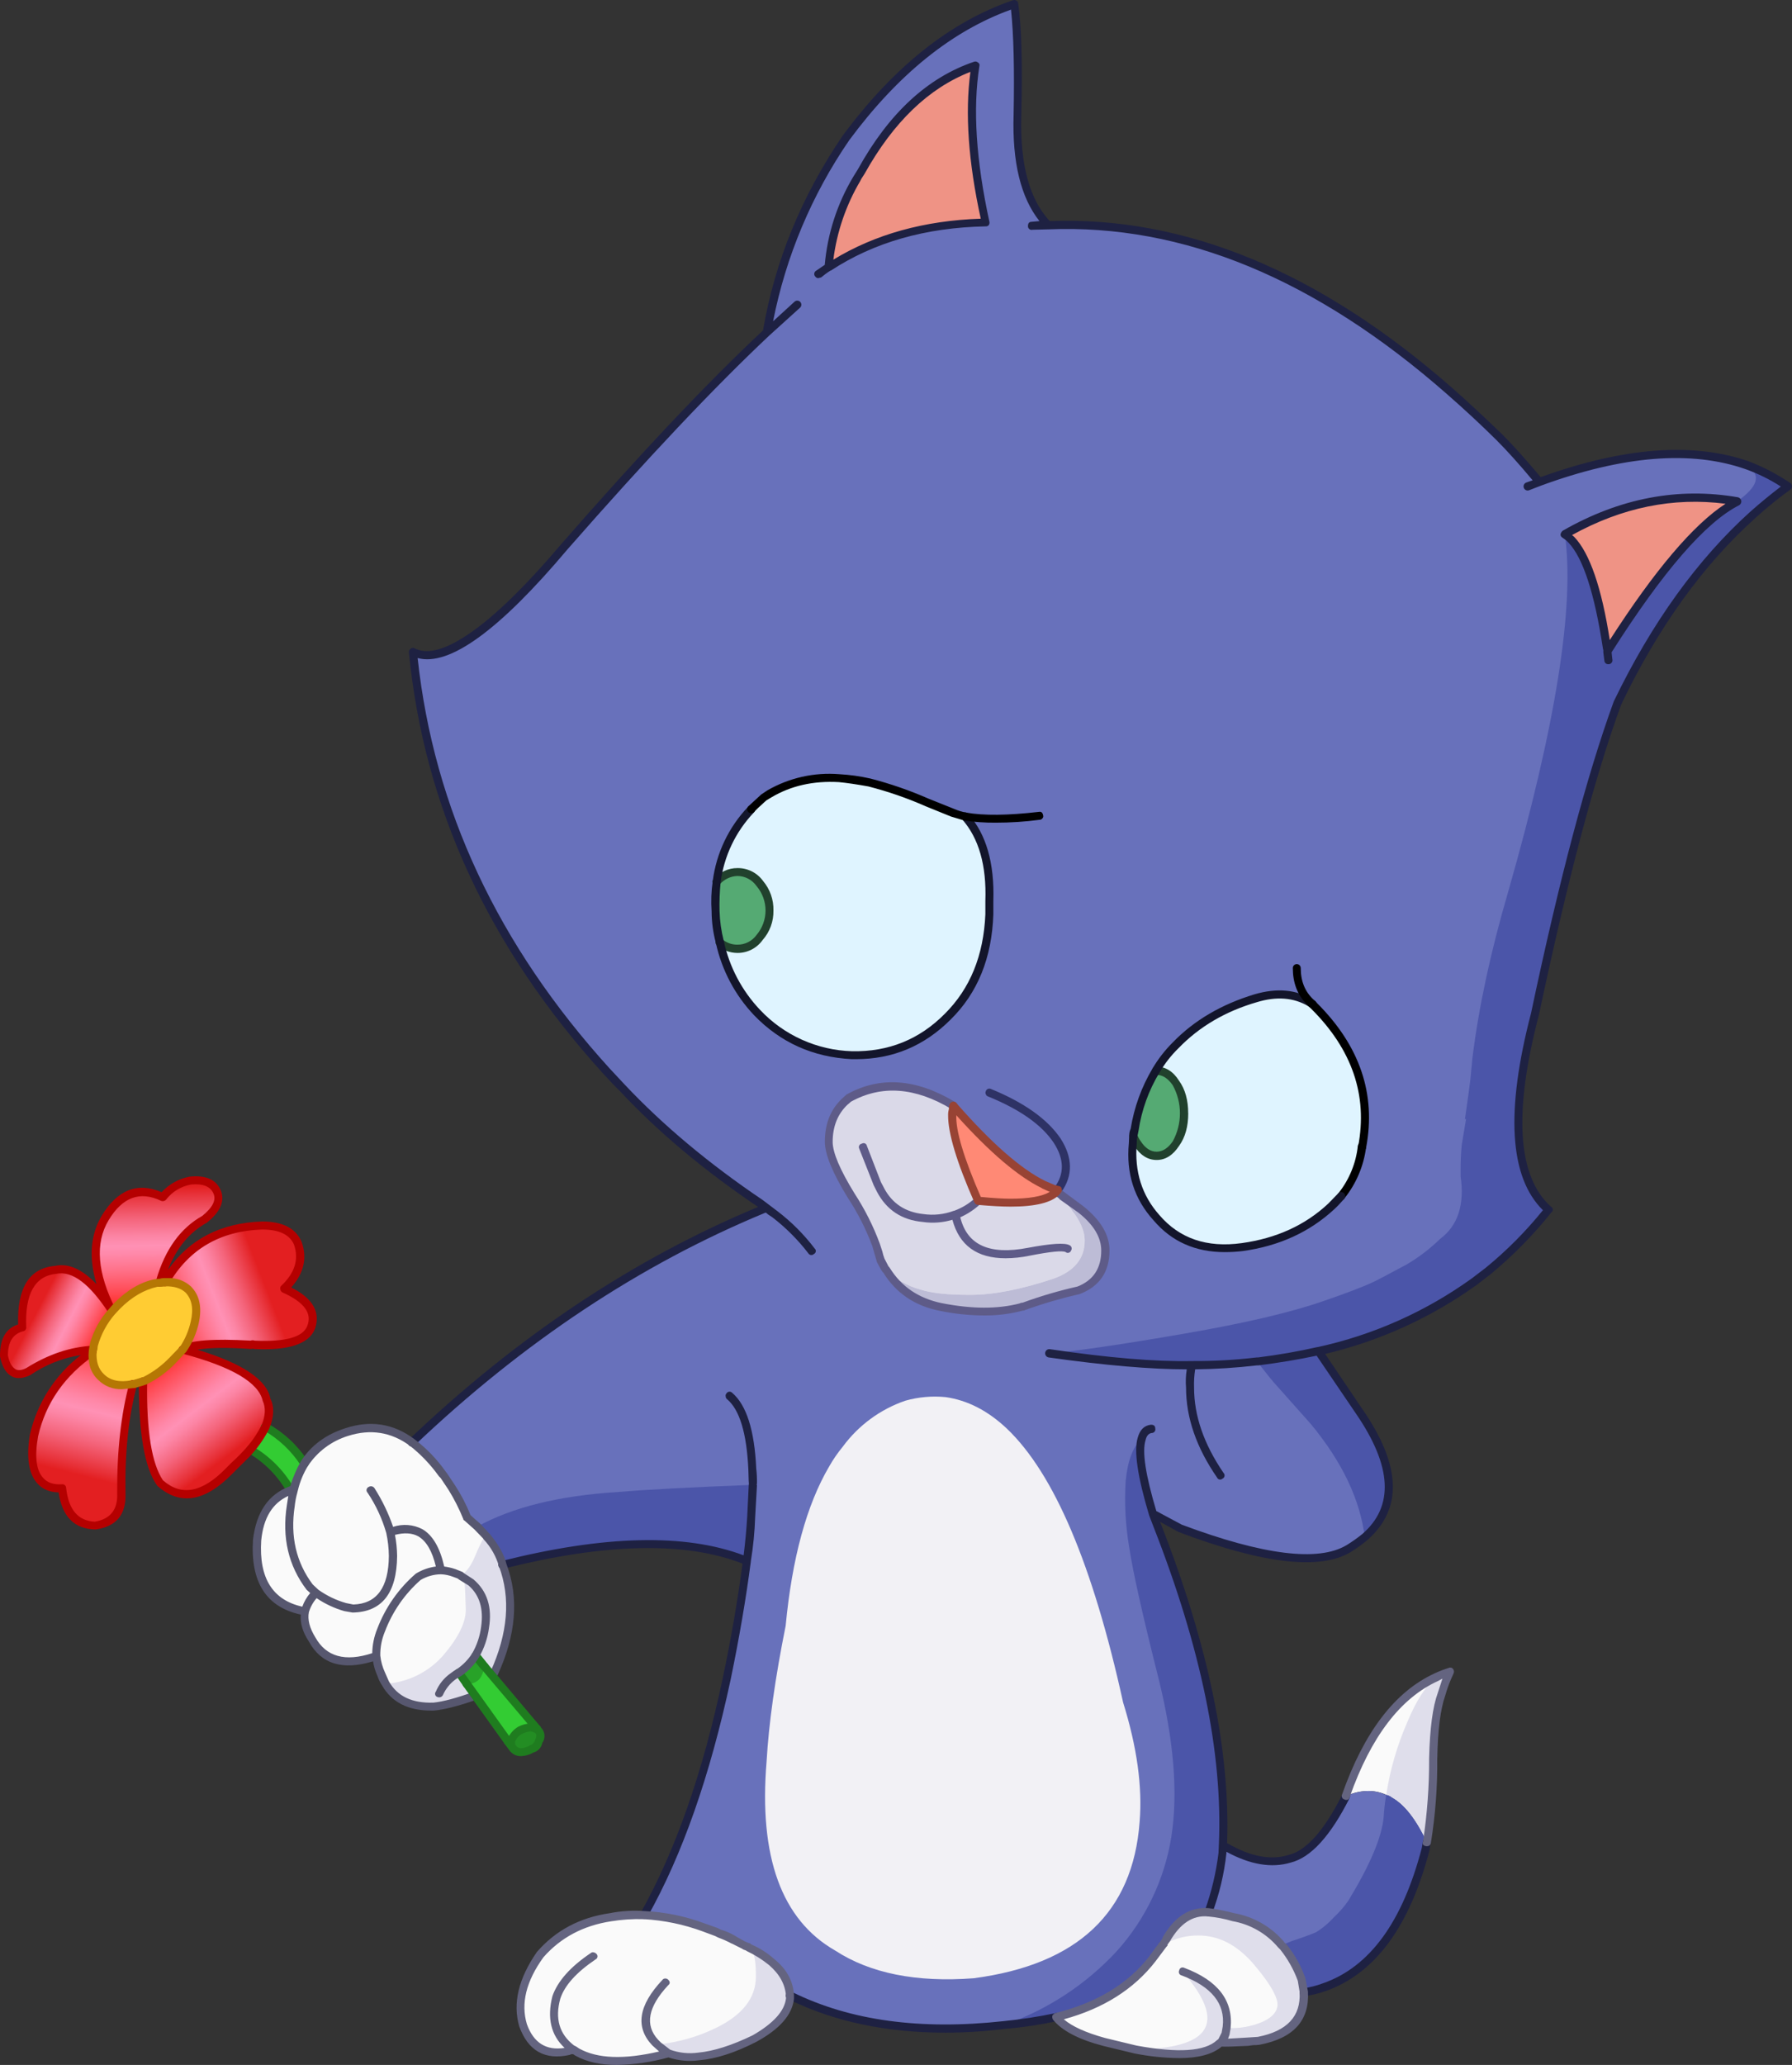 <?xml version="1.0" encoding="iso-8859-1"?>
<!-- Generator: Adobe Illustrator 20.1.0, SVG Export Plug-In . SVG Version: 6.00 Build 0)  -->
<svg version="1.0" id="Layer_1" xmlns="http://www.w3.org/2000/svg" xmlns:xlink="http://www.w3.org/1999/xlink" x="0px" y="0px"
	 viewBox="0 0 692.9 797.93" enable-background="new 0 0 692.9 797.93" xml:space="preserve">
<rect x="0" y="0" width="692.9" height="797.93" fill="#333333" stroke="none"/>
<title>cats_0036</title>
<linearGradient id="SVGID_1_" gradientUnits="userSpaceOnUse" x1="537.454" y1="515.413" x2="537.784" y2="531.963" gradientTransform="matrix(2.78 0 0 2.78 -1433.6 -974.11)">
	<stop  offset="0" style="stop-color:#E31F21"/>
	<stop  offset="0.06" style="stop-color:#E73037"/>
	<stop  offset="0.26" style="stop-color:#F4647B"/>
	<stop  offset="0.41" style="stop-color:#FC85A5"/>
	<stop  offset="0.49" style="stop-color:#FF91B5"/>
	<stop  offset="0.56" style="stop-color:#FF88A9"/>
	<stop  offset="0.69" style="stop-color:#FF7189"/>
	<stop  offset="0.87" style="stop-color:#FF4B55"/>
	<stop  offset="0.97" style="stop-color:#FF3333"/>
</linearGradient>
<path fill="url(#SVGID_1_)" d="M73.66,456.2c-4.16,0.819-7.918,3.026-10.66,6.26c-8.987-4.167-16.397-1.433-22.23,8.2
	c-5.56,9.447-4.68,21.447,2.64,36l1.95-2.08c4.727-4.727,9.727-7.643,15-8.75l1.39-0.14c-0.014-0.254,0.077-0.503,0.25-0.69v-0.14
	c3.24-11.333,8.937-19.207,17.09-23.62c4.54-3.707,6.207-7.227,5-10.56C82.597,457.14,79.12,455.647,73.66,456.2z"/>
<linearGradient id="SVGID_2_" gradientUnits="userSpaceOnUse" x1="520.393" y1="533.464" x2="528.713" y2="537.784" gradientTransform="matrix(2.78 0 0 2.78 -1433.6 -974.11)">
	<stop  offset="0" style="stop-color:#E31F21"/>
	<stop  offset="0.06" style="stop-color:#E73037"/>
	<stop  offset="0.26" style="stop-color:#F4647B"/>
	<stop  offset="0.41" style="stop-color:#FC85A5"/>
	<stop  offset="0.49" style="stop-color:#FF91B5"/>
	<stop  offset="0.56" style="stop-color:#FF88A9"/>
	<stop  offset="0.69" style="stop-color:#FF7189"/>
	<stop  offset="0.87" style="stop-color:#FF4B55"/>
	<stop  offset="0.97" style="stop-color:#FF3333"/>
</linearGradient>
<path fill="url(#SVGID_2_)" d="M1.53,523.74c1.387,6.58,4.49,8.663,9.31,6.25c8.34-5.28,16.673-8.107,25-8.48h0.28l0.14-1.67
	c1.34-4.877,3.764-9.389,7.09-13.2c-7.687-12.227-14.96-17.56-21.82-16c-9.333,0.833-13.64,8.243-12.92,22.23
	C3.89,514.003,1.53,517.627,1.53,523.74z"/>
<linearGradient id="SVGID_3_" gradientUnits="userSpaceOnUse" x1="526.28" y1="555.318" x2="530.78" y2="537.318" gradientTransform="matrix(2.78 0 0 2.78 -1433.6 -974.11)">
	<stop  offset="0" style="stop-color:#E31F21"/>
	<stop  offset="0.06" style="stop-color:#E73037"/>
	<stop  offset="0.26" style="stop-color:#F4647B"/>
	<stop  offset="0.41" style="stop-color:#FC85A5"/>
	<stop  offset="0.49" style="stop-color:#FF91B5"/>
	<stop  offset="0.56" style="stop-color:#FF88A9"/>
	<stop  offset="0.69" style="stop-color:#FF7189"/>
	<stop  offset="0.87" style="stop-color:#FF4B55"/>
	<stop  offset="0.97" style="stop-color:#FF3333"/>
</linearGradient>
<path fill="url(#SVGID_3_)" d="M13.2,554.59C10.887,568.677,14.487,575.48,24,575c0.927,9.333,5.143,14.15,12.65,14.45
	c7.067-1.093,10.517-5.243,10.35-12.45c-0.28-16.213,1.25-30.25,4.59-42.11h-0.31c-5.28,1.02-9.357,0.093-12.23-2.78
	c-2.5-2.5-3.567-5.833-3.2-10C23.81,530.517,16.26,541.343,13.2,554.59z"/>
<path fill="#FAFAFA" d="M557.26,654.79c1.113-3.333,2.227-6.253,3.34-8.76c-1.754,0.59-3.47,1.284-5.14,2.08
	c-15.007,6.853-26.673,22.14-35,45.86c5.653-2.407,10.84-2.547,15.56-0.42c0.697,0.149,1.359,0.431,1.95,0.83l0.14,0.14
	c4.913,2.667,9.453,8.457,13.62,17.37c1.74-10.751,2.577-21.629,2.5-32.52C554.397,668.357,555.407,660.163,557.26,654.79z"/>
<path fill="#FAFAFA" d="M496.26,752.34l-0.83-0.83c-4.772-5.625-11.357-9.409-18.62-10.7c-3.135-0.894-6.345-1.5-9.59-1.81
	c-6.487-0.74-11.907,2.733-16.26,10.42l-0.69,1l-0.28,0.83l-0.28,0.28l-4.17,5.56c-8.52,10.933-20.887,18.39-37.1,22.37
	c3.147,4,9.307,7.197,18.48,9.59l12.23,2.92c16.667,3.06,27.507,2.227,32.52-2.5l0.14-0.28h0.28c3.379,0.175,6.767,0.129,10.14-0.14
	l4.45-0.42c12.227-2.313,18.063-8.567,17.51-18.76l-0.85-4.87C501.661,760.434,499.271,756.161,496.26,752.34z"/>
<path fill="#EF9385" d="M671.77,193.83c-22.887-4.073-45.12,0.143-66.7,12.65l1.67,1.25l0.83,0.83
	c5.927,6.207,10.513,20.207,13.76,42l0.14,1.25C641.757,219.83,658.523,200.503,671.77,193.83z"/>
<path fill="#33CC33" d="M117.85,565.43c-3.915-5.857-9.153-10.711-15.29-14.17c-1.487,3.196-3.457,6.143-5.84,8.74
	c6.559,3.777,11.981,9.248,15.7,15.84l1.25-0.42C114.472,571.872,115.886,568.492,117.85,565.43z"/>
<linearGradient id="SVGID_4_" gradientUnits="userSpaceOnUse" x1="552.533" y1="528.935" x2="538.883" y2="534.255" gradientTransform="matrix(2.78 0 0 2.78 -1433.6 -974.11)">
	<stop  offset="0" style="stop-color:#E31F21"/>
	<stop  offset="0.06" style="stop-color:#E73037"/>
	<stop  offset="0.26" style="stop-color:#F4647B"/>
	<stop  offset="0.41" style="stop-color:#FC85A5"/>
	<stop  offset="0.49" style="stop-color:#FF91B5"/>
	<stop  offset="0.56" style="stop-color:#FF88A9"/>
	<stop  offset="0.69" style="stop-color:#FF7189"/>
	<stop  offset="0.87" style="stop-color:#FF4B55"/>
	<stop  offset="0.97" style="stop-color:#FF3333"/>
</linearGradient>
<path fill="url(#SVGID_4_)" d="M63.79,495.39c3.8-0.093,6.8,0.88,9,2.92c2.967,2.967,3.8,7.137,2.5,12.51
	c-0.922,3.798-2.473,7.415-4.59,10.7c3.52-2.133,12.32-2.783,26.4-1.95c0.346-0.187,0.764-0.187,1.11,0
	c12.667,0.74,20.033-1.483,22.1-6.67c2.04-5.927-1.433-10.927-10.42-15c5.747-5.56,7.46-11.397,5.14-17.51
	c-1.76-4.54-6.347-6.81-13.76-6.81C84.53,474.133,72.037,481.403,63.79,495.39z"/>
<path fill="#FFCC33" d="M61.7,495.67l-1.39,0.14c-5.28,1.113-10.28,4.03-15,8.75l-1.95,2.08c-3.326,3.811-5.75,8.323-7.09,13.2
	l-0.14,1.67v0.14c-0.187,0-0.28,0.14-0.28,0.42c-0.373,4.167,0.693,7.5,3.2,10c2.873,2.873,6.95,3.8,12.23,2.78h0.28l4.31-1.25
	c3.997-1.943,7.619-4.577,10.7-7.78c0.667-0.667,2.057-2.103,4.17-4.31c2.117-3.285,3.668-6.902,4.59-10.7
	c1.3-5.373,0.467-9.543-2.5-12.51c-2.227-2.04-5.227-3.013-9-2.92c-0.569-0.013-1.136,0.082-1.67,0.28H61.7V495.67z"/>
<linearGradient id="SVGID_5_" gradientUnits="userSpaceOnUse" x1="547.22" y1="552.877" x2="537.67" y2="540.257" gradientTransform="matrix(2.78 0 0 2.78 -1433.6 -974.11)">
	<stop  offset="0" style="stop-color:#E31F21"/>
	<stop  offset="0.06" style="stop-color:#E73037"/>
	<stop  offset="0.26" style="stop-color:#F4647B"/>
	<stop  offset="0.41" style="stop-color:#FC85A5"/>
	<stop  offset="0.49" style="stop-color:#FF91B5"/>
	<stop  offset="0.56" style="stop-color:#FF88A9"/>
	<stop  offset="0.69" style="stop-color:#FF7189"/>
	<stop  offset="0.87" style="stop-color:#FF4B55"/>
	<stop  offset="0.97" style="stop-color:#FF3333"/>
</linearGradient>
<path fill="url(#SVGID_5_)" d="M96.72,560c2.384-2.6,4.354-5.551,5.84-8.75c1.76-4.073,1.9-7.593,0.42-10.56
	c-1.387-7.413-12.133-13.807-32.24-19.18c-2.133,2.227-3.523,3.663-4.17,4.31c-3.081,3.203-6.703,5.837-10.7,7.78l-0.56,0.14
	c-0.28,19.453,1.85,32.453,6.39,39l0.3,0.2c7.687,7.04,16.487,5.603,26.4-4.31C93.207,563.81,95.98,560.933,96.72,560z"/>
<path fill="#FAFAFA" d="M287.25,751.51l-10.42-5l-4.72-1.67c-7.452-2.775-15.28-4.406-23.22-4.84
	c-4.324-0.233-8.661,0.046-12.92,0.83c-10.485,1.377-20.114,6.512-27.1,14.45c-6.853,9.813-9.077,18.887-6.67,27.22
	c3.24,8.613,9.17,11.947,17.79,10l2.08-0.42l1.25,0.83c7.6,4.447,19.32,4.587,35.16,0.42c3.734,1.343,7.736,1.771,11.67,1.25
	c5.927-0.553,13.107-2.823,21.54-6.81c8.52-4.913,13.107-10.057,13.76-15.43v-1.24c-0.28-5-2.643-9.307-7.09-12.92
	c-2.708-2.326-5.74-4.246-9-5.7l-0.14-0.14C288.606,751.97,287.943,751.691,287.25,751.51z"/>
<path fill="#EF9385" d="M381.05,86c-5.28-24.18-6.577-44.423-3.89-60.73c-17.88,6.207-32.6,19.917-44.16,41.13
	c-0.667,0.797-1.237,1.67-1.7,2.6c-6.25,10.387-9.964,22.1-10.84,34.19C337.413,92.19,357.61,86.46,381.05,86z"/>
<path fill="#FF8975" d="M368.55,427.3l-0.14,1.7c-0.222,0.576-0.317,1.194-0.28,1.81c-0.093,6.487,3.24,17.557,10,33.21
	c16.307,1.667,26.45,0.463,30.43-3.61c0.21-0.122,0.361-0.324,0.42-0.56c-0.543-0.189-1.102-0.329-1.67-0.42l-3.75-1.67
	C394.207,453.293,382.537,443.14,368.55,427.3z"/>
<path fill="#DAD9E8" d="M368.13,430.77c-0.037-0.616,0.058-1.234,0.28-1.81l0.14-1.67c-14.547-8.893-28.027-9.867-40.44-2.92
	l-1.39,1.25c-4.167,3.893-6.25,9.08-6.25,15.56c0,4.633,2.917,11.583,8.75,20.85c3.834,5.991,7.047,12.357,9.59,19
	c0.373,1.207,0.93,3.153,1.67,5.84c0.373,0.667,0.93,1.687,1.67,3.06l0.56,0.83c4.727,7.6,11.677,12.323,20.85,14.17
	c11.953,2.407,22.377,2.407,31.27,0l0.83-0.14c6.946-2.534,14.048-4.621,21.26-6.25c7.04-2.78,10.56-7.923,10.56-15.43
	c0-5.56-3.15-10.84-9.45-15.84l-9.45-6.95c-4,4.073-14.143,5.277-30.43,3.61C371.383,448.31,368.043,437.257,368.13,430.77z"/>
<path fill="#6871BB" d="M393.42,44.44c0.46-19.547,0.043-33.86-1.25-42.94c-23.9,8.247-45.567,25.48-65,51.7
	c-15.584,22.579-26.064,48.281-30.71,75.32c-21.64,20.32-47.687,47.927-78.14,82.82c-27.887,32.707-47.433,46.233-58.64,40.58
	c5,50.953,24.04,97.923,57.12,140.91c6.853,8.52,12.783,15.56,17.79,21.12l5.84,6.25c16.09,16.896,34.033,31.924,53.49,44.8
	l1.67,1.25l0.69,0.42l-1.25,0.69c-16.296,6.525-32.049,14.333-47.11,23.35c-32.171,18.523-61.947,40.923-88.66,66.7
	c4.541,3.346,8.486,7.433,11.67,12.09l0.69,0.83l3.06,4.59c2.309,3.604,4.264,7.421,5.84,11.4l4.45,4.31l0.14-0.14l2.5,2.78
	l0.69,0.56c3.153,3.893,5.153,7.507,6,10.84c40.58-10.1,72.08-10.563,94.5-1.39c-1.867,14.48-4.467,29.61-7.8,45.39
	c-8,37.333-18.7,67.767-32.1,91.3c7.937,0.441,15.762,2.08,23.21,4.86l11.67,4.72l3.47,1.95c0.686,0.183,1.343,0.462,1.95,0.83
	l0.14,0.14c3.26,1.454,6.292,3.374,9,5.7c4.447,3.613,6.81,7.92,7.09,12.92l0.42,0.14c22.513,11.12,49.937,14.873,82.27,11.26
	c6.819-0.61,13.595-1.632,20.29-3.06c16.213-4,28.58-11.457,37.1-22.37l4.17-5.56l0.28-0.28l0.28-0.83l0.69-1
	c4.353-7.687,9.773-11.16,16.26-10.42c3.245,0.31,6.455,0.916,9.59,1.81c7.263,1.291,13.848,5.075,18.62,10.7l0.83,0.83
	c3.025,3.828,5.424,8.111,7.11,12.69l0.83,4.86c2.7-0.375,5.354-1.029,7.92-1.95c18.62-6.393,31.683-24.227,39.19-53.5l0.42-2.5
	c-4.167-8.893-8.707-14.683-13.62-17.37l-0.14-0.14c-0.591-0.399-1.253-0.681-1.95-0.83c-4.727-2.133-9.913-1.993-15.56,0.42v0.14
	c-7.133,14.267-14.36,22.327-21.68,24.18c-7.6,2.313-16.217,0.6-25.85-5.14c1.387-35.667-7.183-77.033-25.71-124.1l-1.53-4
	l2.78,1.25h0.28l0.14,0.28l7.37,3.89c31.96,12.133,53.687,14.773,65.18,7.92c2.159-1.323,4.246-2.762,6.25-4.31
	c13.153-11.487,12.46-27.7-2.08-48.64l-15.84-23.35c21.705-4.76,42.21-13.9,60.26-26.86l5.42-4.17
	c8.554-7.072,16.377-14.985,23.35-23.62c-13.527-12.047-15.287-37.247-5.28-75.6c11.213-52.9,21.88-93.017,32-120.35
	c14.547-30.107,32.057-54.333,52.53-72.68c4.203-3.904,8.663-7.522,13.35-10.83c-4.859-3.398-10.136-6.154-15.7-8.2
	c-21.493-7.507-48.313-5.33-80.46,6.53c-4.849-6.032-9.999-11.816-15.43-17.33c-6.947-6.76-13.34-12.643-19.18-17.65
	C509.46,106.39,457.67,84.94,405.23,87c-8.527-8.8-12.463-22.973-11.81-42.52 M377.16,25.26c-2.667,16.307-1.37,36.55,3.89,60.73
	c-23.44,0.46-43.637,6.203-60.59,17.23c0.872-12.1,4.586-23.825,10.84-34.22c0.463-0.93,1.033-1.803,1.7-2.6
	c11.58-21.213,26.31-34.923,44.19-41.13 M326.72,425.63l1.39-1.25c12.413-6.947,25.893-5.973,40.44,2.92
	c14,15.84,25.667,25.983,35,30.43l3.75,1.67c0.568,0.091,1.127,0.231,1.67,0.42c-0.059,0.236-0.21,0.438-0.42,0.56l9.45,6.95
	c6.3,5,9.45,10.28,9.45,15.84c-0.067,2.546-0.488,5.07-1.25,7.5c-1.977,3.733-5.308,6.567-9.31,7.92
	c-7.212,1.629-14.314,3.716-21.26,6.25l-0.83,0.14c-8.893,2.407-19.317,2.407-31.27,0c-9.173-1.853-16.123-6.577-20.85-14.17
	l-0.14-0.14l-0.42-0.69c-0.74-1.387-1.297-2.407-1.67-3.06c-0.74-2.667-1.297-4.613-1.67-5.84c-2.543-6.643-5.756-13.009-9.59-19
	c-5.833-9.267-8.75-16.217-8.75-20.85c0-6.487,2.083-11.673,6.25-15.56 M605.07,206.48c21.587-12.507,43.82-16.723,66.7-12.65
	c-13.247,6.667-30.017,25.983-50.31,57.95l-0.14-1.25c-3.24-21.773-7.827-35.773-13.76-42l-0.83-0.83L605.07,206.48z"/>
<path fill="#33CC33" d="M208.32,672.85c0.825-1.098,0.881-2.593,0.14-3.75l-0.56-0.83c-0.8-0.368-1.639-0.647-2.5-0.83l1-0.83
	l-22.51-27c-1.647,2.679-3.821,4.996-6.39,6.81l18.9,26.4l1.6-1.22c-0.466,1.158-0.466,2.452,0,3.61c0.643,1.056,1.766,1.726,3,1.79
	c1.616,0.015,3.205-0.417,4.59-1.25C206.968,675.366,208.02,674.249,208.32,672.85z"/>
<path fill="#FAFAFA" d="M118,622.55c-0.553,3.427,0.373,7.093,2.78,11c4.54,8.433,12.787,10.563,24.74,6.39
	c0.241,2.457,0.9,4.855,1.95,7.09c0.408,1.267,0.968,2.479,1.67,3.61c3.427,6.207,9.587,9.17,18.48,8.89
	c5.513-0.778,10.921-2.177,16.12-4.17l-6.25-8.89c2.569-1.814,4.743-4.131,6.39-6.81l6.53,8.48l0.56-1.25
	c7.04-15.473,8.153-29.557,3.34-42.25c-0.833-3.333-2.833-6.947-6-10.84l-0.69-0.56l-7.09-6.95c-1.576-3.979-3.531-7.797-5.84-11.4
	l-3.06-4.59l-0.69-0.83c-3.184-4.657-7.129-8.744-11.67-12.09c-7.6-5.653-15.983-6.987-25.15-4
	c-7.227,2.407-12.647,6.437-16.26,12.09c-1.961,3.065-3.372,6.449-4.17,10l-1.25,0.42c-7.627,2.847-11.94,9.217-12.94,19.11
	C98.393,611.14,104.56,620.323,118,622.55z"/>
<linearGradient id="SVGID_6_" gradientUnits="userSpaceOnUse" x1="537.454" y1="515.413" x2="537.784" y2="531.963" gradientTransform="matrix(2.78 0 0 2.78 -1433.6 -974.11)">
	<stop  offset="0" style="stop-color:#E31F21"/>
	<stop  offset="0.06" style="stop-color:#E73037"/>
	<stop  offset="0.26" style="stop-color:#F4647B"/>
	<stop  offset="0.41" style="stop-color:#FC85A5"/>
	<stop  offset="0.49" style="stop-color:#FF91B5"/>
	<stop  offset="0.56" style="stop-color:#FF88A9"/>
	<stop  offset="0.69" style="stop-color:#FF7189"/>
	<stop  offset="0.87" style="stop-color:#FF4B55"/>
	<stop  offset="0.97" style="stop-color:#FF3333"/>
</linearGradient>
<path fill="url(#SVGID_6_)" d="M73.66,456.2c-4.16,0.819-7.918,3.026-10.66,6.26c-8.987-4.167-16.397-1.433-22.23,8.2
	c-5.56,9.447-4.68,21.447,2.64,36l1.95-2.08c4.727-4.727,9.727-7.643,15-8.75l1.39-0.14c-0.014-0.254,0.077-0.503,0.25-0.69v-0.14
	c3.24-11.333,8.937-19.207,17.09-23.62c4.54-3.707,6.207-7.227,5-10.56C82.597,457.14,79.12,455.647,73.66,456.2z"/>
<linearGradient id="SVGID_7_" gradientUnits="userSpaceOnUse" x1="520.393" y1="533.464" x2="528.713" y2="537.784" gradientTransform="matrix(2.78 0 0 2.78 -1433.6 -974.11)">
	<stop  offset="0" style="stop-color:#E31F21"/>
	<stop  offset="0.06" style="stop-color:#E73037"/>
	<stop  offset="0.26" style="stop-color:#F4647B"/>
	<stop  offset="0.41" style="stop-color:#FC85A5"/>
	<stop  offset="0.49" style="stop-color:#FF91B5"/>
	<stop  offset="0.56" style="stop-color:#FF88A9"/>
	<stop  offset="0.69" style="stop-color:#FF7189"/>
	<stop  offset="0.87" style="stop-color:#FF4B55"/>
	<stop  offset="0.97" style="stop-color:#FF3333"/>
</linearGradient>
<path fill="url(#SVGID_7_)" d="M1.53,523.74c1.387,6.58,4.49,8.663,9.31,6.25c8.34-5.28,16.673-8.107,25-8.48h0.28l0.14-1.67
	c1.34-4.877,3.764-9.389,7.09-13.2c-7.687-12.227-14.96-17.56-21.82-16c-9.333,0.833-13.64,8.243-12.92,22.23
	C3.89,514.003,1.53,517.627,1.53,523.74z"/>
<linearGradient id="SVGID_8_" gradientUnits="userSpaceOnUse" x1="526.28" y1="555.318" x2="530.78" y2="537.318" gradientTransform="matrix(2.78 0 0 2.78 -1433.6 -974.11)">
	<stop  offset="0" style="stop-color:#E31F21"/>
	<stop  offset="0.06" style="stop-color:#E73037"/>
	<stop  offset="0.26" style="stop-color:#F4647B"/>
	<stop  offset="0.41" style="stop-color:#FC85A5"/>
	<stop  offset="0.49" style="stop-color:#FF91B5"/>
	<stop  offset="0.56" style="stop-color:#FF88A9"/>
	<stop  offset="0.69" style="stop-color:#FF7189"/>
	<stop  offset="0.87" style="stop-color:#FF4B55"/>
	<stop  offset="0.97" style="stop-color:#FF3333"/>
</linearGradient>
<path fill="url(#SVGID_8_)" d="M13.2,554.59C10.887,568.677,14.487,575.48,24,575c0.927,9.333,5.143,14.15,12.65,14.45
	c7.067-1.093,10.517-5.243,10.35-12.45c-0.28-16.213,1.25-30.25,4.59-42.11h-0.31c-5.28,1.02-9.357,0.093-12.23-2.78
	c-2.5-2.5-3.567-5.833-3.2-10C23.81,530.517,16.26,541.343,13.2,554.59z"/>
<path fill="#DFDEEB" d="M557.26,654.79c1.113-3.333,2.227-6.253,3.34-8.76c-1.754,0.59-3.47,1.284-5.14,2.08
	c-4,3.06-7.753,8.803-11.26,17.23c-3.951,9.006-6.708,18.49-8.2,28.21c0.697,0.149,1.359,0.431,1.95,0.83l0.14,0.14
	c4.913,2.667,9.453,8.457,13.62,17.37c1.74-10.751,2.577-21.629,2.5-32.52C554.39,668.357,555.407,660.163,557.26,654.79z"/>
<path fill="#4B55A9" d="M536,693.56c-0.507,2.894-0.841,5.816-1,8.75c-0.74,7.687-5.28,18.387-13.62,32.1
	c-1.613,2.328-3.478,4.47-5.56,6.39c-2.023,2.271-4.364,4.238-6.95,5.84c-2.133,0.927-5.19,2.04-9.17,3.34l-4.17,1.67l0.69,0.69
	c3.026,3.818,5.429,8.091,7.12,12.66l0.83,4.86c2.7-0.375,5.354-1.029,7.92-1.95c18.62-6.393,31.683-24.227,39.19-53.5l0.42-2.5
	c-4.167-8.893-8.707-14.683-13.62-17.37l-0.14-0.14C537.353,693.998,536.694,693.713,536,693.56z"/>
<path fill="#DFDEEB" d="M496.26,752.34l-0.83-0.83c-4.772-5.625-11.357-9.409-18.62-10.7c-3.135-0.894-6.345-1.5-9.59-1.81
	c-6.487-0.74-11.907,2.733-16.26,10.42l-0.69,1l0.28,0.69c3.956-2.17,8.409-3.272,12.92-3.2c7.6,0,14.503,3.473,20.71,10.42
	c5.927,6.853,9.17,11.997,9.73,15.43c0.373,2.967-1.433,5.423-5.42,7.37c-4.455,1.957-9.315,2.814-14.17,2.5l-0.42,2.22
	c-0.413,1.206-1.025,2.335-1.81,3.34c3.379,0.175,6.767,0.129,10.14-0.14l4.45-0.42c12.227-2.313,18.063-8.567,17.51-18.76
	l-0.85-4.87C501.661,760.434,499.271,756.161,496.26,752.34z"/>
<path fill="#DFDEEB" d="M471.66,789.45l0.14-0.28h0.28c0.785-1.005,1.397-2.134,1.81-3.34l0.42-2.22
	c1.113-9.82-4.553-17.047-17-21.68c17.233,19.733,11.12,29.733-18.34,30C455.757,795.003,466.653,794.177,471.66,789.45z"/>
<path fill="#4B55A9" d="M435.25,572.38c-0.525,8.565-0.058,17.162,1.39,25.62c1.387,9.267,5.14,26.037,11.26,50.31
	c6,24.087,7.667,44.607,5,61.56c-2.642,16.437-9.976,31.762-21.12,44.13c-11.989,12.933-26.976,22.717-43.64,28.49
	c6.819-0.61,13.595-1.632,20.29-3.06c16-4,28.367-11.457,37.1-22.37l2.5-3.47c0.613-0.646,1.172-1.342,1.67-2.08l0.28-0.28
	l0.28-0.83l0.69-1c4.353-7.687,9.773-11.16,16.26-10.42c2.798-7.326,4.62-14.989,5.42-22.79c-0.037-1.028,0.057-2.056,0.28-3.06
	c1.387-35.667-7.183-77.033-25.71-124.1l-1.53-4c-4.353-14.547-5.79-24.183-4.31-28.91
	C438.027,559.087,435.99,564.507,435.25,572.38z"/>
<path fill="#DFDEEB" d="M305.45,772.35v-1.25c-0.28-5-2.643-9.307-7.09-12.92c-2.708-2.326-5.74-4.246-9-5.7
	c0.626,0.587,1.186,1.241,1.67,1.95c0.833,1.387,1.25,4.49,1.25,9.31c0,8.247-5.143,14.87-15.43,19.87
	c-7.115,3.475-14.798,5.64-22.68,6.39c1.328,1.247,2.771,2.365,4.31,3.34c3.734,1.343,7.736,1.771,11.67,1.25
	c5.927-0.553,13.107-2.823,21.54-6.81C300.217,782.873,304.803,777.73,305.45,772.35z"/>
<path fill="#238D23" d="M205.54,675.77c1.403-0.372,2.478-1.5,2.78-2.92c0.825-1.098,0.881-2.593,0.14-3.75l-0.56-0.83
	c-0.8-0.368-1.639-0.647-2.5-0.83c-1.457,0.041-2.885,0.421-4.17,1.11c-1.339,0.691-2.45,1.753-3.2,3.06
	c-0.466,1.158-0.466,2.452,0,3.61c0.639,1.044,1.748,1.708,2.97,1.78C202.597,677.012,204.167,676.587,205.54,675.77z"/>
<path fill="#4B55A9" d="M509.74,522.07c-6.667,1.48-14.45,2.813-23.35,4H486l5.42,6.81l0.42,0.42l0.28,0.42l14.73,16.54
	c12.133,14.667,19.083,29.257,20.85,43.77c13.153-11.487,12.46-27.7-2.08-48.64L509.74,522.07z"/>
<path fill="#EF9385" d="M671.77,193.83c-22.887-4.073-45.12,0.143-66.7,12.65l1.67,1.25l0.83,0.83
	c5.927,6.207,10.513,20.207,13.76,42l0.14,1.25C641.757,219.83,658.523,200.503,671.77,193.83z"/>
<path fill="#DFDEEB" d="M182.19,611.57c-1.221-0.945-2.523-1.782-3.89-2.5c0.825,0.814,1.32,1.904,1.39,3.06
	c0.093,0.667,0.233,3.957,0.42,9.87c0,4.913-2.827,10.703-8.48,17.37c-5.676,6.638-13.794,10.699-22.51,11.26
	c3.427,6.207,9.587,9.17,18.48,8.89c5.513-0.778,10.921-2.177,16.12-4.17l-6.25-8.89c2.569-1.814,4.743-4.131,6.39-6.81
	c2.014-3.251,3.293-6.903,3.75-10.7C188.723,621.437,186.917,615.643,182.19,611.57z"/>
<path fill="#33CC33" d="M117.85,565.43c-3.915-5.857-9.153-10.711-15.29-14.17c-1.487,3.196-3.457,6.143-5.84,8.74
	c6.559,3.777,11.981,9.248,15.7,15.84l1.25-0.42C114.472,571.872,115.886,568.492,117.85,565.43z"/>
<linearGradient id="SVGID_9_" gradientUnits="userSpaceOnUse" x1="552.533" y1="528.935" x2="538.883" y2="534.255" gradientTransform="matrix(2.78 0 0 2.78 -1433.6 -974.11)">
	<stop  offset="0" style="stop-color:#E31F21"/>
	<stop  offset="0.06" style="stop-color:#E73037"/>
	<stop  offset="0.26" style="stop-color:#F4647B"/>
	<stop  offset="0.41" style="stop-color:#FC85A5"/>
	<stop  offset="0.49" style="stop-color:#FF91B5"/>
	<stop  offset="0.56" style="stop-color:#FF88A9"/>
	<stop  offset="0.69" style="stop-color:#FF7189"/>
	<stop  offset="0.87" style="stop-color:#FF4B55"/>
	<stop  offset="0.97" style="stop-color:#FF3333"/>
</linearGradient>
<path fill="url(#SVGID_9_)" d="M63.79,495.39c3.8-0.093,6.8,0.88,9,2.92c2.967,2.967,3.8,7.137,2.5,12.51
	c-0.922,3.798-2.473,7.415-4.59,10.7c3.52-2.133,12.32-2.783,26.4-1.95c0.346-0.187,0.764-0.187,1.11,0
	c12.667,0.74,20.033-1.483,22.1-6.67c2.04-5.927-1.433-10.927-10.42-15c5.747-5.56,7.46-11.397,5.14-17.51
	c-1.76-4.54-6.347-6.81-13.76-6.81C84.53,474.133,72.037,481.403,63.79,495.39z"/>
<path fill="#FFCC33" d="M61.7,495.67l-1.39,0.14c-5.28,1.113-10.28,4.03-15,8.75l-1.95,2.08c-3.326,3.811-5.75,8.323-7.09,13.2
	l-0.14,1.67v0.14c-0.187,0-0.28,0.14-0.28,0.42c-0.373,4.167,0.693,7.5,3.2,10c2.873,2.873,6.95,3.8,12.23,2.78h0.28l4.31-1.25
	c3.997-1.943,7.619-4.577,10.7-7.78c0.667-0.667,2.057-2.103,4.17-4.31c2.117-3.285,3.668-6.902,4.59-10.7
	c1.3-5.373,0.467-9.543-2.5-12.51c-2.227-2.04-5.227-3.013-9-2.92c-0.569-0.013-1.136,0.082-1.67,0.28H61.7V495.67z"/>
<linearGradient id="SVGID_10_" gradientUnits="userSpaceOnUse" x1="547.22" y1="552.877" x2="537.67" y2="540.257" gradientTransform="matrix(2.78 0 0 2.78 -1433.6 -974.11)">
	<stop  offset="0" style="stop-color:#E31F21"/>
	<stop  offset="0.06" style="stop-color:#E73037"/>
	<stop  offset="0.26" style="stop-color:#F4647B"/>
	<stop  offset="0.41" style="stop-color:#FC85A5"/>
	<stop  offset="0.49" style="stop-color:#FF91B5"/>
	<stop  offset="0.56" style="stop-color:#FF88A9"/>
	<stop  offset="0.69" style="stop-color:#FF7189"/>
	<stop  offset="0.87" style="stop-color:#FF4B55"/>
	<stop  offset="0.97" style="stop-color:#FF3333"/>
</linearGradient>
<path fill="url(#SVGID_10_)" d="M96.72,560c2.384-2.6,4.354-5.551,5.84-8.75c1.76-4.073,1.9-7.593,0.42-10.56
	c-1.387-7.413-12.133-13.807-32.24-19.18c-2.133,2.227-3.523,3.663-4.17,4.31c-3.081,3.203-6.703,5.837-10.7,7.78l-0.56,0.14
	c-0.28,19.453,1.85,32.453,6.39,39l0.3,0.2c7.687,7.04,16.487,5.603,26.4-4.31C93.207,563.81,95.98,560.933,96.72,560z"/>
<path fill="#EF9385" d="M381.05,86c-5.28-24.18-6.577-44.423-3.89-60.73c-17.88,6.207-32.6,19.917-44.16,41.13
	c-0.667,0.797-1.237,1.67-1.7,2.6c-6.25,10.387-9.964,22.1-10.84,34.19C337.413,92.19,357.61,86.46,381.05,86z"/>
<path fill="#F2F1F5" d="M320.6,566.68c-8.707,14.82-14.313,35.34-16.82,61.56c-4.073,20.287-6.53,37.75-7.37,52.39
	c-3.06,36.873,5.787,61.24,26.54,73.1c13.527,8.8,31.36,12.367,53.5,10.7c40.207-5.28,61.607-25.43,64.2-60.45
	c1.113-13.527-1.017-28.907-6.39-46.14c-11.673-53.087-26.637-88.337-44.89-105.75c-7.333-6.947-15.253-11.023-23.76-12.23
	c-5.228-0.51-10.505-0.039-15.56,1.39c-9.675,3.319-18.107,9.512-24.17,17.75C323.901,561.402,322.134,563.972,320.6,566.68z"/>
<path fill="#BDBCD6" d="M355.9,498.31c-4.973-1.32-9.52-3.903-13.2-7.5c4.727,7.6,11.677,12.323,20.85,14.17
	c11.953,2.407,22.377,2.407,31.27,0l0.83-0.14c6.946-2.534,14.048-4.621,21.26-6.25c6.947-2.78,10.42-7.923,10.42-15.43
	c0-5.56-3.103-10.84-9.31-15.84l-7.37-5.32c1.462,2.468,3.086,4.836,4.86,7.09c2.593,3.707,3.89,7.133,3.89,10.28
	c0,6.947-4.03,11.857-12.09,14.73c-12.507,4.167-23.207,6.25-32.1,6.25C366.503,500.383,360.067,499.703,355.9,498.31z"/>
<path fill="#FF8975" d="M368.55,427.3l-0.14,1.7c-0.222,0.576-0.317,1.194-0.28,1.81c-0.093,6.487,3.24,17.557,10,33.21
	c16.307,1.667,26.45,0.463,30.43-3.61c0.21-0.122,0.361-0.324,0.42-0.56c-0.543-0.189-1.102-0.329-1.67-0.42l-3.75-1.67
	C394.207,453.293,382.537,443.14,368.55,427.3z"/>
<path fill="#DAD9E8" d="M368.13,430.77c-0.037-0.616,0.058-1.234,0.28-1.81l0.14-1.67c-14.547-8.893-28.027-9.867-40.44-2.92
	l-1.39,1.25c-4.167,3.893-6.25,9.08-6.25,15.56c0,4.633,2.917,11.583,8.75,20.85c3.834,5.991,7.047,12.357,9.59,19
	c0.373,1.207,0.93,3.153,1.67,5.84c0.373,0.667,0.93,1.687,1.67,3.06l0.56,0.83c3.68,3.597,8.227,6.18,13.2,7.5
	c4.167,1.387,10.607,2.08,19.32,2.08c8.893,0,19.593-2.083,32.1-6.25c8.06-2.873,12.09-7.783,12.09-14.73
	c0-3.147-1.297-6.573-3.89-10.28c-1.774-2.254-3.398-4.622-4.86-7.09l-2.08-1.67c-4,4.073-14.143,5.277-30.43,3.61
	C371.387,448.31,368.043,437.257,368.13,430.77z"/>
<path fill="#DFF4FF" d="M506.68,387.41c-6-3.613-13.04-4.17-21.12-1.67c-12.507,3.707-22.84,9.773-31,18.2
	c-2.998,2.827-5.53,6.111-7.5,9.73h0.14c2.873,0,5.373,1.62,7.5,4.86c2.225,3.476,3.341,7.546,3.2,11.67
	c0.115,4.121-0.999,8.184-3.2,11.67c-2.133,3.147-4.633,4.72-7.5,4.72c-2.867,0-5.367-1.573-7.5-4.72
	c-0.56-0.924-1.026-1.902-1.39-2.92c-0.219,0.957-0.313,1.939-0.28,2.92c-1.113,11.12,1.943,20.71,9.17,28.77
	c8.153,9.267,19.223,13.02,33.21,11.26c13.807-1.947,25.247-7.18,34.32-15.7c1.406-1.319,2.741-2.711,4-4.17
	c4.29-5.474,7.026-12.003,7.92-18.9c3.893-20.193-2.36-38.397-18.76-54.61L506.68,387.41z"/>
<path fill="#55AA73" d="M457.9,430.22c0.141-4.124-0.975-8.194-3.2-11.67c-2.133-3.24-4.633-4.86-7.5-4.86h-0.14
	c-4.27,7.029-7.148,14.814-8.48,22.93l-0.27,2.38c0.364,1.018,0.83,1.996,1.39,2.92c2.133,3.147,4.633,4.72,7.5,4.72
	c2.867,0,5.367-1.573,7.5-4.72C456.907,438.425,458.021,434.351,457.9,430.22z"/>
<path fill="#55AA73" d="M276.69,352c0.094,4.08,0.655,8.137,1.67,12.09c1.867,1.673,4.304,2.567,6.81,2.5
	c3.396,0.018,6.597-1.582,8.62-4.31c2.506-2.884,3.843-6.601,3.75-10.42c0.061-3.814-1.273-7.519-3.75-10.42
	c-2.008-2.763-5.205-4.413-8.62-4.45c-3.112-0.018-6.069,1.358-8.06,3.75C276.666,344.476,276.526,348.241,276.69,352z"/>
<path fill="#DFF4FF" d="M297.53,351.84c0.093,3.819-1.244,7.536-3.75,10.42c-2.023,2.728-5.224,4.328-8.62,4.31
	c-2.506,0.067-4.943-0.827-6.81-2.5c2.169,10.184,7.123,19.566,14.31,27.1c9.913,10.287,22.143,15.8,36.69,16.54
	c13.945,0.701,27.499-4.732,37.1-14.87c10-9.913,15.373-23.117,16.12-39.61v-5.14c0.46-14.08-2.69-24.92-9.45-32.52
	c-1.627-0.328-3.21-0.841-4.72-1.53l-10-3.89c-7.25-3.18-14.74-5.782-22.4-7.78c-3.853-0.79-7.75-1.348-11.67-1.67
	c-10.193-0.553-19.133,1.483-26.82,6.11l-2.08,1.25l-5,4.59v0.14c-7.342,7.628-12.021,17.425-13.34,27.93
	c1.991-2.392,4.948-3.768,8.06-3.75c3.415,0.037,6.612,1.687,8.62,4.45C296.251,344.319,297.588,348.025,297.53,351.84z"/>
<path fill="#4B55A9" d="M607.57,208.56l-0.83-0.83l-1.67-1.25c3.893,27.513-3.44,73.65-22,138.41
	c-6.713,22.973-11.287,44.237-13.72,63.79l-0.83,8.62c-0.28,2.407-0.973,7.457-2.08,15.15h0.42l-1.67,10
	c-0.28,3.06-0.42,6.21-0.42,9.45v2.64c1.573,11.027-1.067,19.087-7.92,24.18c-3.893,3.798-8.231,7.112-12.92,9.87
	c-7.6,4.073-11.63,6.203-12.09,6.39c-3.707,1.853-10.423,4.447-20.15,7.78c-12.507,4.353-30.293,8.523-53.36,12.51
	c-25.107,4.353-42.663,6.9-52.67,7.64c22.327,3.333,40.717,4.863,55.17,4.59c8.41,0.035,16.815-0.432,25.17-1.4h0.42
	c8.893-1.207,16.677-2.54,23.35-4c21.694-4.761,42.188-13.897,60.23-26.85l5.42-4.17c8.554-7.072,16.377-14.985,23.35-23.62
	c-13.527-12.047-15.287-37.247-5.28-75.6c11.213-52.9,21.88-93.017,32-120.35c14.547-30.107,32.057-54.333,52.53-72.68
	c4.203-3.904,8.663-7.522,13.35-10.83c-4.859-3.398-10.136-6.154-15.7-8.2v0.28c5.373,3.427,4.123,7.92-3.75,13.48l-0.14,0.28
	c-13.247,6.667-30.017,25.983-50.31,57.95l-0.14-1.25C618.083,228.76,613.497,214.767,607.57,208.56z"/>
<path fill="#4B55A9" d="M184.55,589.89l3.06,3.34l0.69,0.56c3.153,3.893,5.153,7.507,6,10.84c40.58-10.1,72.08-10.563,94.5-1.39
	c0.833-6,1.39-11.697,1.67-17.09l0.53-12.38c-24.087,0.927-41.503,1.853-52.25,2.78C216.25,577.937,198.183,582.383,184.55,589.89z"
	/>
<path fill="#33CC33" d="M205.4,667.43l1-0.83l-19.18-22.65c-0.46,4.447-2.683,6.717-6.67,6.81l15.84,22.1l1.61-1.26
	c0.75-1.307,1.861-2.369,3.2-3.06C202.494,667.846,203.932,667.466,205.4,667.43z"/>
<path fill="#28A228" d="M177.46,646.45l3.06,4.31c4-0.093,6.223-2.363,6.67-6.81l-3.34-4.31
	C182.203,642.319,180.029,644.636,177.46,646.45z"/>
<path fill="#DFDEEB" d="M194.28,604.62c-0.833-3.333-2.833-6.947-6-10.84l-0.69-0.56c-1.456,2.607-2.755,5.298-3.89,8.06
	c-1.48,3.613-3.287,6.113-5.42,7.5v0.28c1.367,0.718,2.669,1.555,3.89,2.5c4.727,4.073,6.533,9.863,5.42,17.37
	c-0.457,3.797-1.736,7.449-3.75,10.7l6.53,8.48l0.56-1.25C197.983,631.393,199.1,617.313,194.28,604.62z"/>
<path fill="#1E2142" d="M388.42,784c6.821-0.563,13.598-1.565,20.29-3c0.872-0.14,1.466-0.961,1.326-1.834
	c-0.009-0.056-0.021-0.112-0.036-0.166c0.043-0.661-0.458-1.232-1.119-1.276c-0.242-0.016-0.482,0.042-0.691,0.166
	c-6.669,1.399-13.409,2.437-20.19,3.11c-32.053,3.52-59.2-0.187-81.44-11.12l-0.28-0.14c-0.598-0.464-1.458-0.355-1.922,0.243
	c-0.009,0.012-0.019,0.025-0.028,0.037c-0.613,0.565-0.652,1.521-0.086,2.134c0.028,0.03,0.056,0.059,0.086,0.086
	c0.279,0.329,0.68,0.531,1.11,0.56c17.333,8.433,37.39,12.65,60.17,12.65C373.236,785.435,380.854,784.951,388.42,784
	 M504.18,771.35h0.14c2.792-0.375,5.539-1.028,8.2-1.95c19.18-6.76,32.613-25.01,40.3-54.75l0.14-1.39l0.28-1.11
	c0.243-0.716-0.14-1.495-0.856-1.738c-0.127-0.043-0.26-0.067-0.394-0.072c-0.375-0.091-0.77-0.041-1.11,0.14
	c-0.381,0.199-0.639,0.573-0.69,1l-0.42,2.5c-7.413,28.627-20.153,46.09-38.22,52.39c-2.47,0.92-5.031,1.574-7.64,1.95
	c-0.43,0.029-0.831,0.231-1.11,0.56c-0.263,0.305-0.367,0.717-0.28,1.11c0.084,0.841,0.827,1.46,1.67,1.39 M604.1,207.73l1.53,1.11
	l0.83,0.83c5.653,5.927,10.1,19.593,13.34,41l0.14,0.56v0.83l0.42,3.34c0.094,0.759,0.768,1.309,1.53,1.25h0.28
	c0.836-0.12,1.418-0.895,1.298-1.731c-0.011-0.074-0.027-0.147-0.048-0.219l-0.28-2.64c19.92-31.333,36.363-50.28,49.33-56.84
	c0.587-0.34,0.913-0.997,0.83-1.67c-0.116-0.665-0.601-1.205-1.25-1.39c-23.16-4-45.767,0.307-67.82,12.92
	c-0.421,0.36-0.712,0.849-0.83,1.39c-0.025,0.514,0.242,0.997,0.69,1.25 M608.68,207.44l-0.83-0.69
	c19.333-10.667,39.113-14.697,59.34-12.09c-12.413,8.06-27.33,25.617-44.75,52.67c-3.153-20.287-7.74-33.58-13.76-39.88
	 M193.86,603.23c-0.736,0.078-1.269,0.739-1.19,1.474c0.012,0.115,0.039,0.228,0.08,0.336c0.134,0.789,0.883,1.32,1.673,1.186
	c0.095-0.016,0.188-0.042,0.277-0.076c39.56-9.913,70.363-10.563,92.41-1.95c-1.947,14.667-4.493,29.397-7.64,44.19
	c-7.687,36.5-18.293,66.793-31.82,90.88c-0.667,0.833-0.48,1.527,0.56,2.08l0.69,0.14c0.556,0.048,1.092-0.218,1.39-0.69
	c13.527-24,24.273-54.62,32.24-91.86c3.333-16.12,5.927-31.267,7.78-45.44v-0.14c0.935-5.697,1.499-11.449,1.69-17.22l0.69-12.23
	l-0.14-0.28l0.14-0.28c0.039-1.951-0.054-3.902-0.28-5.84c-0.667-14.82-3.77-24.593-9.31-29.32c-0.538-0.555-1.425-0.568-1.98-0.03
	c-0.094,0.091-0.175,0.196-0.24,0.31c-0.284,0.294-0.391,0.716-0.28,1.11c-0.01,0.44,0.2,0.857,0.56,1.11
	c4.82,4.073,7.553,13.107,8.2,27.1l0.14,4.45c0.097,0.646,0.097,1.304,0,1.95L288.92,586c-0.28,4.82-0.743,9.82-1.39,15
	c-22.667-8.527-53.887-7.787-93.66,2.22 M378.69,25.54c0.192-0.538-0.049-1.135-0.56-1.39c-0.413-0.382-1.009-0.491-1.53-0.28
	c-18,6.113-32.963,19.963-44.89,41.55l-1.81,2.92c-6.183,10.359-9.944,21.982-11,34l-3.47,2.36c-0.645,0.465-0.79,1.366-0.325,2.01
	c0.055,0.076,0.117,0.146,0.185,0.21c0.253,0.36,0.67,0.57,1.11,0.56l1.11-0.28c1.138-0.966,2.344-1.848,3.61-2.64h0.14
	c16.667-10.933,36.633-16.63,59.9-17.09c0.434,0.041,0.861-0.135,1.14-0.47c0.258-0.362,0.359-0.813,0.28-1.25
	c-5.187-23.72-6.483-43.777-3.89-60.17 M375.22,27.8c-2.133,15.933-0.8,34.833,4,56.7c-21.867,0.74-40.867,6.02-57,15.84
	c1.361-10.748,4.907-21.104,10.42-30.43l0.42-0.83l1.25-1.95c11.127-19.94,24.763-33.06,40.91-39.36 M393.7,1.36
	c-0.007-0.472-0.277-0.9-0.7-1.11c-0.408-0.283-0.934-0.336-1.39-0.14c-24.087,8.247-45.997,25.663-65.73,52.25
	c-16,23.533-26.283,48.64-30.85,75.32c-21.333,19.92-47.333,47.437-78,82.55c-15.287,18-28.073,30.137-38.36,36.41
	c-7.78,4.82-13.893,6.117-18.34,3.89c-0.489-0.276-1.099-0.221-1.53,0.14c-0.472,0.298-0.738,0.834-0.69,1.39
	c5.833,59.847,30.893,114.137,75.18,162.87c3.24,3.52,5.24,5.603,6,6.25c14.82,15.933,32.747,30.987,53.78,45.16h0.14
	c-48.08,20-93.107,49.97-135.08,89.91c-0.624,0.602-0.641,1.596-0.038,2.22c0.602,0.624,1.596,0.641,2.22,0.038
	c0.013-0.013,0.026-0.025,0.038-0.038c42.06-39.927,87.177-69.85,135.35-89.77l0.42-0.14l0.83,0.69l1.67,1.11
	c5.216,4.011,9.889,8.684,13.9,13.9c0.384,0.671,1.239,0.904,1.91,0.52c0.114-0.065,0.218-0.146,0.31-0.24
	c0.626-0.304,0.886-1.058,0.582-1.684c-0.073-0.151-0.176-0.285-0.302-0.396c-4.139-5.446-8.993-10.31-14.43-14.46l-5.7-4.31
	c-20.753-14-38.54-28.87-53.36-44.61l-5.84-6.25c-43.173-47.527-67.91-100.38-74.21-158.56c12.227,3.333,31.543-10.667,57.95-42
	c30.853-35.207,56.887-62.77,78.1-82.69l11.67-10.56c0.706-0.512,0.864-1.5,0.351-2.207c-0.512-0.706-1.5-0.864-2.207-0.351
	c-0.081,0.059-0.156,0.125-0.225,0.198l-8.2,7.5c4.956-25.095,14.98-48.914,29.46-70c18.807-25.387,39.653-42.203,62.54-50.45
	c1.02,9.633,1.353,23.207,1,40.72c-0.553,18.253,2.78,31.92,10,41l-3.06,0.28c-0.927,0-1.39,0.557-1.39,1.67
	c-0.021,0.778,0.593,1.427,1.371,1.448c0.148,0.004,0.296-0.015,0.439-0.058l6.11-0.14c52-2.133,103.417,19.13,154.25,63.79
	c6.853,6,13.187,11.883,19,17.65c4.073,4.073,8.74,9.26,14,15.56h-0.14l-2.36,0.83c-0.823,0.306-1.242,1.222-0.936,2.045
	c0.306,0.823,1.222,1.242,2.045,0.936c0.048-0.018,0.095-0.038,0.141-0.06l4.31-1.67c31.78-11.673,58.23-13.803,79.35-6.39
	c4.75,1.711,9.292,3.951,13.54,6.68c-4,3.06-7.89,6.257-11.67,9.59C656.347,216.117,638.707,240.587,624,271
	c-10.373,28.44-21.04,68.603-32,120.49c-9.913,38-8.383,63.383,4.59,76.15c-6.581,8.152-13.987,15.601-22.1,22.23l-5.41,4.13
	c-17.844,12.841-38.137,21.875-59.62,26.54h-0.14c-7.333,1.667-14.977,3-22.93,4h-0.56c-8.296,0.982-16.646,1.447-25,1.39h-0.14
	c-14,0.28-32.25-1.25-54.75-4.59c-0.884-0.116-1.694,0.506-1.81,1.39c-0.116,0.884,0.506,1.694,1.39,1.81l0,0
	c21.68,3.06,39.467,4.59,53.36,4.59c-0.385,2.343-0.479,4.724-0.28,7.09c0,11.58,4,23.16,12,34.74
	c0.3,0.658,1.077,0.949,1.735,0.649c0.126-0.058,0.243-0.135,0.345-0.229c0.693-0.305,1.007-1.113,0.703-1.806
	c-0.068-0.154-0.164-0.295-0.283-0.414c-7.6-11.12-11.4-22.1-11.4-32.94c-0.089-2.371,0.052-4.746,0.42-7.09
	c7.988-0.089,15.966-0.6,23.9-1.53h0.56c8.06-1.02,15.563-2.27,22.51-3.75l15.29,22.51c13.9,20.287,14.687,35.76,2.36,46.42
	c-1.943,1.565-3.984,3.005-6.11,4.31c-10.933,6.487-32.15,3.847-63.65-7.92l-9.87-5.28c-4.167-13.9-5.557-23.027-4.17-27.38
	c0.373-1.667,1.16-2.593,2.36-2.78c0.778,0.021,1.427-0.593,1.448-1.371c0.004-0.148-0.015-0.296-0.058-0.439
	c0-0.927-0.557-1.39-1.67-1.39c-2.593,0.28-4.307,1.993-5.14,5.14c-1.48,5.093,0.003,15.053,4.45,29.88l1.53,4
	c18.527,47.153,27.003,88.24,25.43,123.26l-0.14,3.2c-0.931,7.583-2.702,15.039-5.28,22.23c-0.186,0.396-0.186,0.854,0,1.25
	c0.068,0.427,0.403,0.762,0.83,0.83l0.56,0.14c0.65,0.067,1.247-0.363,1.39-1c2.823-7.52,4.691-15.365,5.56-23.35v-0.56
	c9.173,5,17.467,6.39,24.88,4.17c7.78-1.947,15.377-10.28,22.79-25L522,694c0.034-0.656-0.47-1.216-1.127-1.25
	c-0.041-0.002-0.082-0.002-0.123,0c-0.716-0.276-1.521,0.08-1.797,0.796c-0.004,0.011-0.009,0.023-0.013,0.034
	c-6.947,13.807-13.85,21.543-20.71,23.21c-6.947,2.133-14.867,0.603-23.76-4.59c1.273-35.467-7.307-76.7-25.74-123.7l-0.14-0.42
	l7.09,3.89c32.52,12.32,54.71,14.913,66.57,7.78c2.228-1.388,4.363-2.922,6.39-4.59c13.807-12.047,13.203-28.907-1.81-50.58
	l-14.45-21.4c21.095-4.979,41.01-14.043,58.62-26.68l5.42-4.17c8.624-7.145,16.495-15.153,23.49-23.9
	c0.551-0.388,0.683-1.149,0.295-1.7c-0.112-0.16-0.262-0.29-0.435-0.38c-13.06-11.673-14.633-36.41-4.72-74.21
	c11.12-52.44,21.727-92.417,31.82-119.93c14.36-29.927,31.73-54.013,52.11-72.26c4.191-3.817,8.599-7.389,13.2-10.7
	c0.472-0.298,0.738-0.834,0.69-1.39c0.025-0.514-0.242-0.997-0.69-1.25c-4.996-3.384-10.365-6.182-16-8.34
	c-21.587-7.507-48.407-5.47-80.46,6.11c-6-7.133-10.957-12.647-14.87-16.54c-7.413-7.133-13.807-13.063-19.18-17.79
	c-51.333-45.027-103.26-66.567-155.78-64.62c-7.873-8.433-11.54-22.053-11-40.86C395.39,24.857,394.993,10.453,393.7,1.36z"/>
<path fill="#1F7C1F" d="M178.72,645.48c-0.507-0.713-1.487-0.899-2.22-0.42c-0.671,0.384-0.904,1.239-0.52,1.91
	c0.065,0.114,0.146,0.218,0.24,0.31l3.06,4.45c0.298,0.383,0.766,0.592,1.25,0.56c0.357,0.043,0.717-0.058,1-0.28
	c0.833-0.46,0.927-1.2,0.28-2.22l-3.06-4.31 M209.18,667.48l-0.14-0.28l-1.39-1.53c-0.383-0.64-1.212-0.848-1.852-0.465
	c-0.142,0.085-0.266,0.195-0.368,0.325l-0.42,0.42c-1.599,0.101-3.161,0.526-4.59,1.25c-1.581,0.93-2.878,2.276-3.75,3.89
	l-0.14,0.28c-0.357-0.043-0.717,0.058-1,0.28c-0.713,0.507-0.899,1.487-0.42,2.22l1.67,2.22c0.92,1.443,2.464,2.369,4.17,2.5
	c1.853,0.024,3.679-0.456,5.28-1.39c1.788-0.469,3.141-1.931,3.47-3.75c1.114-1.584,1.114-3.696,0-5.28l-0.56-0.69 M205.14,669.01
	c0.583,0.097,1.146,0.286,1.67,0.56l0.42,0.42c0.263,0.696,0.158,1.478-0.28,2.08l-0.14,0.56c-0.323,0.881-1.048,1.554-1.95,1.81
	c-1.086,0.678-2.331,1.06-3.61,1.11c-0.736-0.088-1.398-0.493-1.81-1.11c-0.389-0.639-0.389-1.441,0-2.08
	c0.538-1.001,1.359-1.822,2.36-2.36c1.059-0.494,2.184-0.831,3.34-1 M185.14,638.71c-0.474-0.645-1.382-0.784-2.027-0.31
	c-0.069,0.051-0.134,0.108-0.193,0.17c-0.682,0.47-0.854,1.404-0.384,2.086c0.032,0.047,0.067,0.091,0.104,0.134l3.34,4.17
	c0.361,0.292,0.792,0.485,1.25,0.56c0.378,0.008,0.741-0.144,1-0.42c0.671-0.384,0.904-1.239,0.52-1.91
	c-0.065-0.114-0.146-0.218-0.24-0.31l-3.34-4.17 M97.56,558.76c-0.533-0.472-1.349-0.423-1.821,0.11
	c-0.116,0.131-0.204,0.284-0.259,0.45c-0.504,0.463-0.537,1.248-0.074,1.752c0.136,0.148,0.305,0.26,0.494,0.328
	c6.316,3.647,11.532,8.929,15.1,15.29c0.249,0.536,0.8,0.865,1.39,0.83l0.69-0.28c0.693-0.166,1.12-0.863,0.953-1.555
	c-0.046-0.193-0.136-0.372-0.263-0.525c-3.856-6.822-9.471-12.486-16.26-16.4 M101.12,550.56c-0.456,0.547-0.382,1.361,0.165,1.817
	c0.152,0.127,0.332,0.217,0.525,0.263c5.914,3.327,10.923,8.051,14.59,13.76c0.298,0.472,0.834,0.738,1.39,0.69l0.83-0.28
	c0.711-0.403,0.961-1.306,0.558-2.017c-0.04-0.071-0.087-0.139-0.138-0.203c-3.933-6.08-9.309-11.093-15.65-14.59
	c-1.013-0.553-1.753-0.367-2.22,0.56L101.12,550.56z"/>
<path fill="#21412D" d="M459.43,430.22c0-5.093-1.157-9.263-3.47-12.51c-2.313-3.707-5.277-5.56-8.89-5.56
	c-0.738-0.107-1.423,0.404-1.53,1.142c-0.019,0.129-0.019,0.259,0,0.388c-0.119,0.803,0.435,1.551,1.238,1.67
	c0.143,0.021,0.289,0.021,0.432,0c2.313,0,4.397,1.333,6.25,4c3.706,6.752,3.706,14.928,0,21.68c-1.853,2.667-3.937,4-6.25,4
	c-2.313,0-4.35-1.333-6.11-4c-0.597-0.803-1.066-1.693-1.39-2.64c-0.153-0.781-0.909-1.29-1.69-1.137
	c-0.136,0.027-0.268,0.073-0.39,0.137c-0.762,0.384-1.118,1.277-0.83,2.08c0.427,1.129,0.988,2.204,1.67,3.2
	c2.407,3.707,5.327,5.56,8.76,5.56c3.433,0,6.35-1.853,8.75-5.56c2.313-3.24,3.47-7.41,3.47-12.51 M285.16,335.44
	c-3.552-0.029-6.925,1.557-9.17,4.31c-0.74,0.553-0.74,1.293,0,2.22c0.551,0.581,1.469,0.604,2.05,0.053
	c0.062-0.059,0.119-0.124,0.17-0.193c1.742-2.044,4.266-3.257,6.95-3.34c2.941,0.031,5.685,1.48,7.37,3.89
	c4.632,5.449,4.632,13.451,0,18.9c-1.703,2.371-4.451,3.769-7.37,3.75c-2.134,0.034-4.208-0.704-5.84-2.08
	c-0.667-0.667-1.407-0.62-2.22,0.14c-0.581,0.551-0.604,1.469-0.053,2.05c0.059,0.062,0.124,0.119,0.193,0.17
	c2.214,1.875,5.019,2.909,7.92,2.92c3.864,0.016,7.494-1.849,9.73-5c2.777-3.139,4.266-7.21,4.17-11.4
	c0.107-4.162-1.316-8.218-4-11.4C292.772,337.251,289.077,335.388,285.16,335.44z"/>
<path fill="#2E3265" d="M381.19,422.85c0.121,0.397,0.433,0.708,0.83,0.83c12.32,5,20.797,10.977,25.43,17.93
	c4.073,6.3,4.167,12.043,0.28,17.23c-0.479,0.733-0.293,1.713,0.42,2.22l0.83,0.28c0.537-0.034,1.038-0.282,1.39-0.69
	c4.54-6.393,4.447-13.297-0.28-20.71c-5.093-7.507-14.093-13.9-27-19.18c-0.735-0.303-1.577,0.047-1.88,0.783
	c-0.029,0.07-0.052,0.143-0.07,0.217C380.978,422.11,380.996,422.517,381.19,422.85z"/>
<path fill="#57576F" d="M119.1,566.4c3.665-5.503,9.114-9.575,15.43-11.53c8.707-2.78,16.673-1.53,23.9,3.75
	c4.298,3.379,8.09,7.356,11.26,11.81l0.69,0.69l3.06,4.59c2.211,3.588,4.118,7.354,5.7,11.26c-0.016,0.264,0.162,0.502,0.42,0.56
	l3.89,3.47l3.34,3.47l0.28,0.42c2.725,2.922,4.726,6.443,5.84,10.28c4.633,12.32,3.52,25.987-3.34,41
	c-0.553,0.833-0.277,1.527,0.83,2.08c0.594,0.383,1.386,0.212,1.769-0.382c0.088-0.137,0.149-0.289,0.181-0.448
	c7.227-15.66,8.383-30.02,3.47-43.08c-0.833-3.52-2.963-7.363-6.39-11.53l-3.89-4.17c-0.833-0.74-1.483-1.297-1.95-1.67l-1.67-1.53
	c-1.612-4.033-3.622-7.896-6-11.53l-3.06-4.59L172.6,569l-0.42-0.56c-3.343-4.714-7.39-8.885-12-12.37
	c-8.06-6-16.953-7.39-26.68-4.17c-7.507,2.407-13.203,6.623-17.09,12.65c-1.77,3.067-3.169,6.333-4.17,9.73l-0.42,0.14
	c-8.06,3.06-12.727,9.917-14,20.57c-1.02,16.4,5.14,26.037,18.48,28.91c-0.28,3.333,0.74,6.76,3.06,10.28
	c4.727,8.8,13.02,11.393,24.88,7.78c0.299,1.921,0.861,3.792,1.67,5.56c0.435,1.325,1.043,2.586,1.81,3.75
	c3.707,6.487,10.04,9.73,19,9.73h1c4.073-0.373,9.54-1.763,16.4-4.17c0.781-0.153,1.29-0.909,1.137-1.69
	c-0.027-0.136-0.073-0.268-0.137-0.39c-0.136-0.75-0.854-1.247-1.604-1.111c-0.12,0.022-0.236,0.059-0.346,0.111
	c-6.667,2.407-11.853,3.797-15.56,4.17c-8.247,0.28-13.99-2.453-17.23-8.2l-1.53-3.47c-0.96-2.062-1.572-4.268-1.81-6.53
	c-0.048-3.195,0.568-6.366,1.81-9.31c2.9-7.645,7.623-14.466,13.76-19.87c2.398-1.426,5.13-2.192,7.92-2.22
	c1.618,0.072,3.212,0.41,4.72,1l1.53,0.56L177,610l0.56,0.42l3.61,2.22c4.26,3.707,5.88,9.04,4.86,16
	c-0.464,3.623-1.644,7.117-3.47,10.28c-1.524,2.372-3.51,4.412-5.84,6c-0.879,0.485-1.715,1.044-2.5,1.67
	c-2.533,1.776-4.51,4.234-5.7,7.09c-0.456,0.547-0.382,1.361,0.165,1.817c0.152,0.127,0.332,0.217,0.525,0.263
	c0.804,0.324,1.72-0.042,2.08-0.83c1.069-2.39,2.744-4.458,4.86-6c0.65-0.485,1.347-0.904,2.08-1.25
	c2.81-1.881,5.181-4.348,6.95-7.23c2.033-3.507,3.355-7.381,3.89-11.4c1.3-8-0.7-14.253-6-18.76l-3.52-2.29l-0.69-0.56l-2.78-1.11
	c-1.4-0.475-2.844-0.81-4.31-1c-1.667-7.333-4.493-12.15-8.48-14.45c-3.492-1.799-7.561-2.116-11.29-0.88
	c-1.803-5.271-4.23-10.306-7.23-15c-0.507-0.713-1.487-0.899-2.22-0.42c-0.691,0.295-1.012,1.094-0.717,1.785
	c0.07,0.163,0.17,0.311,0.297,0.435c3.2,4.782,5.639,10.031,7.23,15.56c0.633,2.922,0.968,5.901,1,8.89
	c-0.093,12.227-4.68,18.48-13.76,18.76l-2.78-0.56c-3.834-1.089-7.453-2.828-10.7-5.14l-2.22-2.08
	c-6.393-8.52-8.71-18.573-6.95-30.16c0.182-1.785,0.516-3.552,1-5.28l0.28-1.11c0.802-3.288,2.115-6.429,3.89-9.31 M111.48,578.04
	l-0.56,3.61c-1.947,12.507,0.6,23.393,7.64,32.66l1.39,1.25c-1.33,1.561-2.367,3.35-3.06,5.28c-11.5-2.56-16.797-11.07-15.89-25.53
	c0.833-8.707,4.307-14.45,10.42-17.23 M122.42,617.55c3.278,2.226,6.89,3.914,10.7,5l3.2,0.56c11.333-0.187,17.077-7.46,17.23-21.82
	c-0.033-2.753-0.31-5.497-0.83-8.2c3.613-0.927,6.613-0.74,9,0.56c3.147,1.853,5.417,5.743,6.81,11.67
	c-2.76,0.369-5.411,1.317-7.78,2.78c-6.637,5.749-11.746,13.053-14.87,21.26c-1.231,3.002-1.893,6.206-1.95,9.45
	c-10.467,3.427-17.8,1.39-22-6.11c-2.227-3.613-3.06-6.857-2.5-9.73c0.597-2.005,1.621-3.857,3-5.43L122.42,617.55z"/>
<path fill="#5E5B88" d="M341.86,459.12l-1.25-2.36l-5.42-14c-0.136-0.694-0.808-1.146-1.502-1.011
	c-0.159,0.031-0.312,0.092-0.448,0.181c-0.733,0.103-1.244,0.78-1.141,1.513c0.021,0.153,0.069,0.3,0.141,0.437l5.59,14.12l1.25,2.5
	c3.707,7.04,9.59,10.93,17.65,11.67c3.858,0.573,7.794,0.289,11.53-0.83c2.667,9.913,9.523,14.87,20.57,14.87
	c3.129-0.016,6.249-0.351,9.31-1c8.06-1.573,12.693-2.037,13.9-1.39c0.552,0.467,1.379,0.398,1.846-0.154
	c0.102-0.12,0.181-0.258,0.234-0.406c0.448-0.623,0.306-1.492-0.317-1.94c-0.076-0.055-0.158-0.102-0.243-0.14
	c-1.76-1.02-7.133-0.687-16.12,1c-14.82,2.873-23.53-1.063-26.13-11.81c2.92-1.298,5.599-3.083,7.92-5.28
	c0.645-0.465,0.79-1.366,0.325-2.01c-0.055-0.076-0.117-0.146-0.185-0.21c-0.927-0.74-1.667-0.74-2.22,0
	c-2.381,2.186-5.167,3.884-8.2,5h-0.14c-3.767,1.41-7.83,1.843-11.81,1.26c-6.947-0.74-11.997-4.073-15.15-10 M327.85,426.75
	c0.667-0.553,1.037-0.887,1.11-1c11.86-6.58,24.83-5.653,38.91,2.78c0.463,0.504,1.248,0.537,1.752,0.074
	c0.148-0.136,0.26-0.305,0.328-0.494c0.553-1.02,0.367-1.76-0.56-2.22c-15.193-9.173-29.23-10.147-42.11-2.92l-1.67,1.53
	c-4.447,4.167-6.67,9.727-6.67,16.68c0,4.82,2.963,12.047,8.89,21.68c3.841,5.831,7.011,12.078,9.45,18.62l1.81,6.25l1.67,3.06
	l0.42,0.56c0.187,0.373,0.28,0.467,0.28,0.28c4.913,8,12.187,12.957,21.82,14.87c5.622,1.173,11.347,1.78,17.09,1.81
	c5.015,0.055,10.015-0.554,14.87-1.81l0.42-0.14c0,0.187,0.23,0.14,0.69-0.14c6.952-2.497,14.048-4.574,21.25-6.22
	c7.6-2.967,11.4-8.573,11.4-16.82c0-6-3.38-11.697-10.14-17.09l-9.17-6.81c-0.565-0.613-1.521-0.652-2.134-0.086
	c-0.03,0.028-0.059,0.056-0.086,0.086c-0.581,0.543-0.612,1.454-0.07,2.035c0.064,0.068,0.134,0.13,0.21,0.185
	c0.305,0.399,0.682,0.738,1.11,1s0.805,0.601,1.11,1l7.23,5.14c5.833,4.633,8.75,9.497,8.75,14.59c0,6.853-3.057,11.487-9.17,13.9
	c-7.212,1.629-14.314,3.716-21.26,6.25c-0.389-0.017-0.775,0.081-1.11,0.28c-8.52,2.227-18.617,2.18-30.29-0.14
	c-8.8-1.853-15.423-6.347-19.87-13.48l-0.28-0.42l-0.28-0.28l-1.55-2.98c-0.35-0.903-0.628-1.833-0.83-2.78l-1-3.06
	c-2.512-6.783-5.775-13.264-9.73-19.32c-5.653-9.173-8.48-15.84-8.48-20c0.027-6.027,1.983-10.847,5.87-14.46L327.85,426.75z"/>
<path fill="#646480" d="M284.47,748.17c-1.782-1.08-3.698-1.921-5.7-2.5l-1.39-0.69l-4.72-1.67c-7.583-2.85-15.567-4.49-23.66-4.86
	c-4.417-0.312-8.857-0.033-13.2,0.83c-11.58,1.667-20.983,6.667-28.21,15c-7.133,10.287-9.403,19.877-6.81,28.77
	c3.427,9.447,9.913,13.113,19.46,11l0.69-0.28h0.69l0.83,0.56c4.353,2.407,9.687,3.61,16,3.61c6.763-0.133,13.482-1.114,20-2.92
	c3.801,1.261,7.84,1.641,11.81,1.11c6.58-0.553,13.947-2.917,22.1-7.09c9.093-4.913,13.973-10.477,14.64-16.69V771
	c-0.28-5.467-2.827-10.133-7.64-14c-2.664-2.385-5.705-4.311-9-5.7c-0.101-0.286-0.39-0.461-0.69-0.42l-1.67-0.69l-3.47-1.95
	 M282.94,751l3.89,1.95l0.69,0.42l0.83,0.28l0.42,0.28c3.081,1.453,5.975,3.273,8.62,5.42c4.073,3.52,6.25,7.52,6.53,12v0.83
	c-0.553,4.913-4.86,9.683-12.92,14.31c-8.06,3.893-15.06,6.117-21,6.67c-3.65,0.51-7.369,0.129-10.84-1.11l-3.61-2.78l-1.11-1.11
	c-5.187-5.653-3.89-12.653,3.89-21c0.833-0.667,0.833-1.407,0-2.22c-0.297-0.287-0.698-0.439-1.11-0.42
	c-0.44-0.01-0.857,0.2-1.11,0.56c-9.267,9.82-10.563,18.25-3.89,25.29l2.64,2.36c-13.527,3.153-23.81,2.783-30.85-1.11l-1.25-0.83
	l-0.83-0.42c-5.653-4.353-7.413-10.377-5.28-18.07c1.667-5.093,6.207-10.143,13.62-15.15c0.658-0.3,0.949-1.077,0.649-1.735
	c-0.058-0.126-0.135-0.243-0.229-0.345c-0.352-0.408-0.853-0.656-1.39-0.69c-0.303-0.022-0.602,0.079-0.83,0.28
	c-7.873,5.28-12.83,10.84-14.87,16.68c-2.133,8.433-0.56,15.1,4.72,20c-7.133,1.113-11.997-1.943-14.59-9.17
	c-2.407-8-0.277-16.617,6.39-25.85c6.667-7.6,15.377-12.233,26.13-13.9c4.181-0.674,8.417-0.951,12.65-0.83
	c7.789,0.428,15.471,2.019,22.79,4.72l4.86,1.81l1.11,0.56c1.813,0.661,3.578,1.45,5.28,2.36 M497.37,751.32l-0.69-0.69h-0.14v-0.23
	c-4.947-5.845-11.781-9.779-19.32-11.12c-3.245-0.86-6.542-1.511-9.87-1.95c-7.227-0.553-13.157,3.2-17.79,11.26l-0.14,0.56
	l-0.14,0.14l-0.69,1.11c-0.426,0.333-0.769,0.761-1,1.25l-0.83,1l-2.5,3.47c-8.233,10.547-20.32,17.81-36.26,21.79
	c-0.473,0.198-0.864,0.55-1.11,1c-0.098,0.527,0.002,1.072,0.28,1.53c3.427,4.26,9.913,7.64,19.46,10.14l12.09,2.92
	c5.693,1.125,11.477,1.721,17.28,1.78c7.413,0,12.88-1.483,16.4-4.45c1.207,0.093,4.587,0,10.14-0.28l2.08-0.28
	c0.789,0.014,1.578-0.032,2.36-0.14c13.153-2.5,19.407-9.357,18.76-20.57l-1-5.14c-1.673-4.794-4.167-9.26-7.37-13.2 M494.17,752.47
	l0.83,0.83c2.91,3.635,5.21,7.718,6.81,12.09l0.69,4.17v0.28c0.553,9.267-4.82,15.01-16.12,17.23l-4.31,0.28
	c-0.187,0-2.597,0.14-7.23,0.42l0.56-1.53l0.42-2.5c1.113-10.667-4.863-18.45-17.93-23.35c-0.655-0.344-1.465-0.092-1.809,0.563
	c-0.072,0.136-0.119,0.284-0.141,0.437c-0.327,0.688-0.034,1.512,0.654,1.839c0.11,0.052,0.226,0.09,0.346,0.111
	c11.58,4.353,16.86,10.93,15.84,19.73l-0.42,2.36l-1.25,2.5l-0.56,0.42c-4.633,4.353-15.01,5.047-31.13,2.08l-12.09-2.92
	c-7.413-2.04-12.747-4.45-16-7.23c15.287-4.167,27.1-11.623,35.44-22.37l4.17-5.56c0.553-0.553,0.693-0.83,0.42-0.83l1-1.39
	c4-6.947,8.91-10.143,14.73-9.59c3.202,0.289,6.368,0.895,9.45,1.81c6.893,1.197,13.144,4.788,17.65,10.14 M555.75,679.39
	c0.187-10.84,1.207-18.9,3.06-24.18c0.823-2.913,1.894-5.75,3.2-8.48c0.294-0.582,0.24-1.28-0.14-1.81
	c-0.386-0.519-1.084-0.695-1.67-0.42c-1.852,0.568-3.663,1.263-5.42,2.08c-15.38,7.04-27.33,22.65-35.85,46.83
	c-0.327,0.688-0.034,1.512,0.654,1.839c0.11,0.052,0.226,0.09,0.346,0.111c0.62,0.362,1.416,0.153,1.778-0.467
	c0.095-0.163,0.154-0.345,0.172-0.533c8.247-23.333,19.69-38.297,34.33-44.89l1.53-0.83l-1.81,5.56
	c-1.947,5.28-3.06,13.663-3.34,25.15c0.053,10.792-0.736,21.571-2.36,32.24c-0.373,1.02,0.043,1.623,1.25,1.81h0.28
	c0.803,0.029,1.482-0.588,1.53-1.39c1.729-10.785,2.545-21.697,2.44-32.62L555.75,679.39z"/>
<path fill="#984334" d="M369.8,426.19c-0.375-0.441-0.982-0.607-1.53-0.42c-0.536,0.082-0.973,0.475-1.11,1
	c-0.197,0.631-0.292,1.289-0.28,1.95c-0.202,0.674-0.297,1.376-0.28,2.08c-0.093,6.947,3.287,18.203,10.14,33.77
	c0.199,0.539,0.68,0.924,1.25,1c5.28,0.46,9.543,0.69,12.79,0.69c9.633,0,15.933-1.573,18.9-4.72l0.42-0.56
	c0.441-0.375,0.607-0.982,0.42-1.53c-0.006-0.569-0.435-1.045-1-1.11l-1.67-0.42l-3.61-1.53c-9.333-4.54-20.82-14.593-34.46-30.16
	 M402.85,459.17l3.06,1.39c-2.967,1.76-8.017,2.64-15.15,2.64c-2.873,0-6.717-0.23-11.53-0.69c-6.58-15.1-9.73-25.617-9.45-31.55
	c12.887,14.327,23.917,23.713,33.09,28.16L402.85,459.17z"/>
<path fill="#B50000" d="M64.21,463.57c2.351-3.08,5.774-5.165,9.59-5.84c4.633-0.46,7.55,0.697,8.75,3.47
	c1.113,2.5-0.323,5.373-4.31,8.62c-8.433,4.727-14.363,12.927-17.79,24.6c-0.19,0.389-0.286,0.817-0.28,1.25
	c-0.107,0.738,0.404,1.423,1.142,1.53c0.129,0.019,0.259,0.019,0.388,0c0.443,0.024,0.866-0.19,1.11-0.56l0.19,0.14
	c0.714,0.472,1.676,0.275,2.148-0.439c0.026-0.039,0.05-0.08,0.072-0.121c7.853-13.52,19.883-20.56,36.09-21.12
	c6.58,0,10.703,1.947,12.37,5.84c1.947,5.653,0.327,10.933-4.86,15.84c-0.425,0.324-0.594,0.885-0.42,1.39
	c0.041,0.532,0.355,1.005,0.83,1.25c8.34,3.707,11.537,8.013,9.59,12.92c-1.667,4.353-8.43,6.253-20.29,5.7
	c-0.541-0.187-1.129-0.187-1.67,0c-14.267-0.833-23.267-0.14-27,2.08c-0.564,0.292-0.893,0.898-0.83,1.53
	c0.074,0.691,0.603,1.245,1.29,1.35c19.273,5.093,29.697,11.207,31.27,18.34c1.207,2.593,1.067,5.697-0.42,9.31
	c-1.502,3.002-3.37,5.806-5.56,8.35c-1.875,2.156-3.879,4.196-6,6.11l-2.36,2.36C78.19,576.763,70.107,578.273,63,572
	c-4.353-6.487-6.39-19.18-6.11-38.08c0.039-0.884-0.646-1.631-1.53-1.67c-0.884-0.039-1.631,0.646-1.67,1.53
	c-0.093,19.827,2.177,33.12,6.81,39.88l0.42,0.56c8.613,7.6,18.157,6.117,28.63-4.45l2.36-2.36c3.52-3.427,5.557-5.51,6.11-6.25
	c2.413-2.789,4.466-5.869,6.11-9.17c1.853-4.54,1.993-8.383,0.42-11.53c-1.387-7.333-10.79-13.633-28.21-18.9
	c4.54-0.833,11.443-0.927,20.71-0.28l0.69-0.14l0.42,0.14c13.433,0.667,21.307-1.927,23.62-7.78c2.227-6.487-0.83-11.82-9.17-16
	c4.913-5.56,6.247-11.443,4-17.65c-2.233-5.233-7.333-7.85-15.3-7.85c-15.933,0.553-28.07,6.807-36.41,18.76
	c3.333-8.507,8.367-14.607,15.1-18.3c5.187-4.167,6.993-8.29,5.42-12.37c-1.76-4.26-5.79-6.067-12.09-5.42
	c-4.161,0.792-7.96,2.894-10.84,6c-9.333-4-17.07-0.943-23.21,9.17c-4.353,7.413-5.003,16.213-1.95,26.4
	c-5.56-5.833-10.893-8.197-16-7.09C11.377,489.977,6.6,497.523,7,511.79c-4.76,1.473-7.093,5.597-7,12.37
	c0.833,4.073,2.407,6.667,4.72,7.78c1.853,0.927,4.17,0.74,6.95-0.56c5.87-4.019,12.562-6.677,19.59-7.78
	c-9.969,7.671-16.947,18.583-19.73,30.85c-1.387,8.707-0.46,14.913,2.78,18.62c1.947,2.313,4.727,3.517,8.34,3.61
	c1.393,9.453,6.177,14.227,14.35,14.32c8-1.113,11.843-5.78,11.53-14c-0.28-15.933,1.203-29.83,4.45-41.69
	c0.344-0.655,0.092-1.465-0.563-1.809c-0.136-0.072-0.284-0.119-0.437-0.141c-1.113-0.28-1.763,0.09-1.95,1.11
	c-3.24,11.933-4.813,26.11-4.72,42.53c0.28,6.3-2.593,9.967-8.62,11c-6.487-0.28-10.193-4.633-11.12-13.06
	c-0.011-0.79-0.66-1.421-1.45-1.41c-0.074,0.001-0.148,0.008-0.22,0.02c-3.24,0.187-5.65-0.647-7.23-2.5
	c-2.667-2.873-3.317-8.207-1.95-16c2.967-12.973,10.3-23.49,22-31.55c0.73-0.498,0.918-1.494,0.42-2.223
	c-0.284-0.416-0.747-0.674-1.25-0.697V520c-8.707,0.46-17.277,3.333-25.71,8.62c-1.667,0.833-3,1.02-4,0.56
	c-1.527-0.787-2.567-2.6-3.12-5.44c0-5.187,1.947-8.29,5.84-9.31c0.759-0.094,1.309-0.768,1.25-1.53
	c-0.56-12.967,3.33-19.867,11.67-20.7c6.113-1.207,12.877,3.89,20.29,15.29c0.512,0.672,1.472,0.803,2.144,0.291
	c0.546-0.415,0.749-1.143,0.496-1.781c-7.167-14.113-8.083-25.617-2.75-34.51S54.087,460.1,62.26,464
	C62.935,464.29,63.72,464.117,64.21,463.57z"/>
<path fill="#B57704" d="M73.93,497.2c-2.436-2.267-5.675-3.469-9-3.34h-1.14c-0.704-0.017-1.406,0.078-2.08,0.28l-1.81,0.14
	c-5.467,1.113-10.7,4.17-15.7,9.17l-1.95,2.22c-3.536,3.887-6.105,8.554-7.5,13.62l-0.42,2.64c-0.46,4.82,0.743,8.573,3.61,11.26
	c2.455,2.463,5.836,3.775,9.31,3.61l4.31-0.42H52l3.75-1.11l0.28-0.14l0.56-0.14c4.14-2.031,7.901-4.757,11.12-8.06l4.29-4.58
	c2.312-3.364,3.962-7.138,4.86-11.12c1.3-6,0.327-10.667-2.92-14 M61,497.2h1.67l1.25-0.14c3.333-0.093,5.927,0.693,7.78,2.36
	c2.5,2.593,3.193,6.3,2.08,11.12c-0.765,3.52-2.179,6.868-4.17,9.87l-4.17,4.31c-2.901,2.995-6.28,5.486-10,7.37l-4.17,1.25H51
	c-4.727,0.927-8.34,0.14-10.84-2.36c-2.133-2.04-3.06-4.913-2.78-8.62l0.28-0.83l0.14-1.39c1.279-4.567,3.558-8.792,6.67-12.37
	l1.95-2.08C50.96,501.143,55.82,498.313,61,497.2z"/>
<path d="M518.77,463.71c0.47-0.005,0.898-0.271,1.11-0.69c4.542-5.685,7.427-12.512,8.34-19.73c0.187-0.927-0.277-1.483-1.39-1.67
	c-0.716-0.243-1.495,0.14-1.738,0.856c-0.043,0.127-0.067,0.26-0.072,0.394c-0.727,6.654-3.328,12.965-7.5,18.2
	c-0.581,0.551-0.604,1.469-0.053,2.05c0.059,0.062,0.124,0.119,0.193,0.17C517.989,463.521,518.37,463.666,518.77,463.71z"/>
<path fill="#13152B" d="M515.85,467.32c1.02-0.927,2.353-2.317,4-4.17c0.512-0.706,0.355-1.694-0.351-2.207
	c-0.613-0.445-1.456-0.392-2.009,0.127l-3.89,4c-8.893,8.34-20.057,13.437-33.49,15.29s-24.04-1.76-31.82-10.84
	c-6.76-7.6-9.677-16.817-8.75-27.65c-0.022-0.981,0.072-1.961,0.28-2.92l0.42-2.08c1.171-7.919,3.911-15.524,8.06-22.37
	c2.019-3.468,4.498-6.647,7.37-9.45c8.06-8.34,18.16-14.27,30.3-17.79c7.6-2.313,14.223-1.803,19.87,1.53
	c0.552,0.467,1.379,0.398,1.846-0.154c0.102-0.12,0.181-0.258,0.234-0.406c0.472-0.533,0.423-1.349-0.11-1.821
	c-0.131-0.116-0.284-0.204-0.45-0.259c-6.207-3.8-13.617-4.45-22.23-1.95c-12.88,3.893-23.44,10.1-31.68,18.62
	c-3.006,2.991-5.62,6.351-7.78,10c-4.279,7.176-7.157,15.1-8.48,23.35c-0.361,0.784-0.552,1.637-0.56,2.5l-0.14,3.06
	c-1.113,11.673,2.083,21.633,9.59,29.88c6.947,8.153,16.12,12.23,27.52,12.23c2.323-0.001,4.644-0.142,6.95-0.42
	C494.543,481.487,506.31,476.12,515.85,467.32z"/>
<path d="M509.32,387.69l-0.69-0.83l-0.69-0.56c-3.333-3.06-5-7.137-5-12.23c0.001-0.845-0.683-1.531-1.528-1.532
	s-1.531,0.683-1.532,1.528c0,0.001,0,0.003,0,0.004c0,5.653,1.76,10.287,5.28,13.9c0.124,0.198,0.264,0.385,0.42,0.56l1.39,1.25
	c15.84,15.747,21.907,33.443,18.2,53.09c-0.338,0.57-0.151,1.306,0.419,1.644c0.208,0.124,0.449,0.181,0.691,0.166h0.42
	c0.762,0.059,1.436-0.491,1.53-1.25C532.117,422.763,525.813,404.183,509.32,387.69z"/>
<path fill="#13152B" d="M278.63,341c1.298-10.182,5.826-19.681,12.92-27.1c0.603-0.623,0.586-1.617-0.037-2.22
	c-0.609-0.588-1.574-0.588-2.183,0c-7.578,7.905-12.403,18.044-13.76,28.91c-0.551,3.817-0.692,7.683-0.42,11.53
	c0.017,4.178,0.579,8.337,1.67,12.37c2.296,10.429,7.388,20.036,14.73,27.79c10.193,10.56,22.793,16.227,37.8,17H331
	c14.173,0,26.357-5.097,36.55-15.29c10.467-10.287,15.98-23.86,16.54-40.72v-5.14c0.46-14.667-2.783-25.877-9.73-33.63
	c-0.474-0.645-1.382-0.784-2.027-0.31c-0.069,0.051-0.134,0.108-0.193,0.17c-0.36,0.253-0.57,0.67-0.56,1.11
	c-0.019,0.412,0.133,0.813,0.42,1.11c6.487,7.333,9.487,17.85,9,31.55v5.14c-0.667,15.933-5.9,28.763-15.7,38.49
	c-9.82,9.913-21.77,14.73-35.85,14.45c-13.515-0.395-26.316-6.152-35.58-16c-7.012-7.396-11.855-16.577-14-26.54
	c-0.984-3.816-1.537-7.731-1.65-11.67C278.13,348.328,278.267,344.655,278.63,341z"/>
<path d="M296.28,309.31l2.08-1.25c7.507-4.447,16.173-6.393,26-5.84c2.967,0.28,6.767,0.837,11.4,1.67
	c7.564,1.936,14.956,4.491,22.1,7.64l9.87,4l5.14,1.53c4.002,0.589,8.045,0.866,12.09,0.83c5.685,0.008,11.364-0.363,17-1.11
	c0.44,0.01,0.857-0.2,1.11-0.56c0.284-0.294,0.391-0.717,0.28-1.11c-0.187-1.113-0.743-1.577-1.67-1.39
	c-12.047,1.387-21.403,1.48-28.07,0.28c-1.578-0.285-3.119-0.752-4.59-1.39l-10-4c-7.282-3.194-14.81-5.796-22.51-7.78
	c-3.946-0.891-7.96-1.45-12-1.67c-9.683-0.785-19.375,1.395-27.79,6.25l-2.38,1.59l-5,4.59c-0.603,0.623-0.586,1.617,0.037,2.22
	c0.609,0.588,1.574,0.588,2.183,0C292.113,313.13,293.687,311.63,296.28,309.31z"/>
<path fill="#1F7C1F" d="M181.77,649.79c-0.304-0.626-1.058-0.886-1.684-0.582c-0.151,0.073-0.285,0.176-0.396,0.302
	c-0.927,0.74-1.067,1.48-0.42,2.22l15.84,22.1c0.298,0.383,0.766,0.592,1.25,0.56c0.357,0.043,0.717-0.058,1-0.28
	c0.833-0.46,0.927-1.2,0.28-2.22l-15.84-22.1 M207.51,667.86c0.645-0.474,0.784-1.382,0.31-2.027
	c-0.051-0.069-0.108-0.134-0.17-0.193l-19.18-22.79c-0.636-0.597-1.636-0.565-2.233,0.071c-0.518,0.553-0.572,1.396-0.127,2.009
	l19.18,22.65c0.253,0.36,0.67,0.57,1.11,0.56L207.51,667.86z"/>
</svg>

